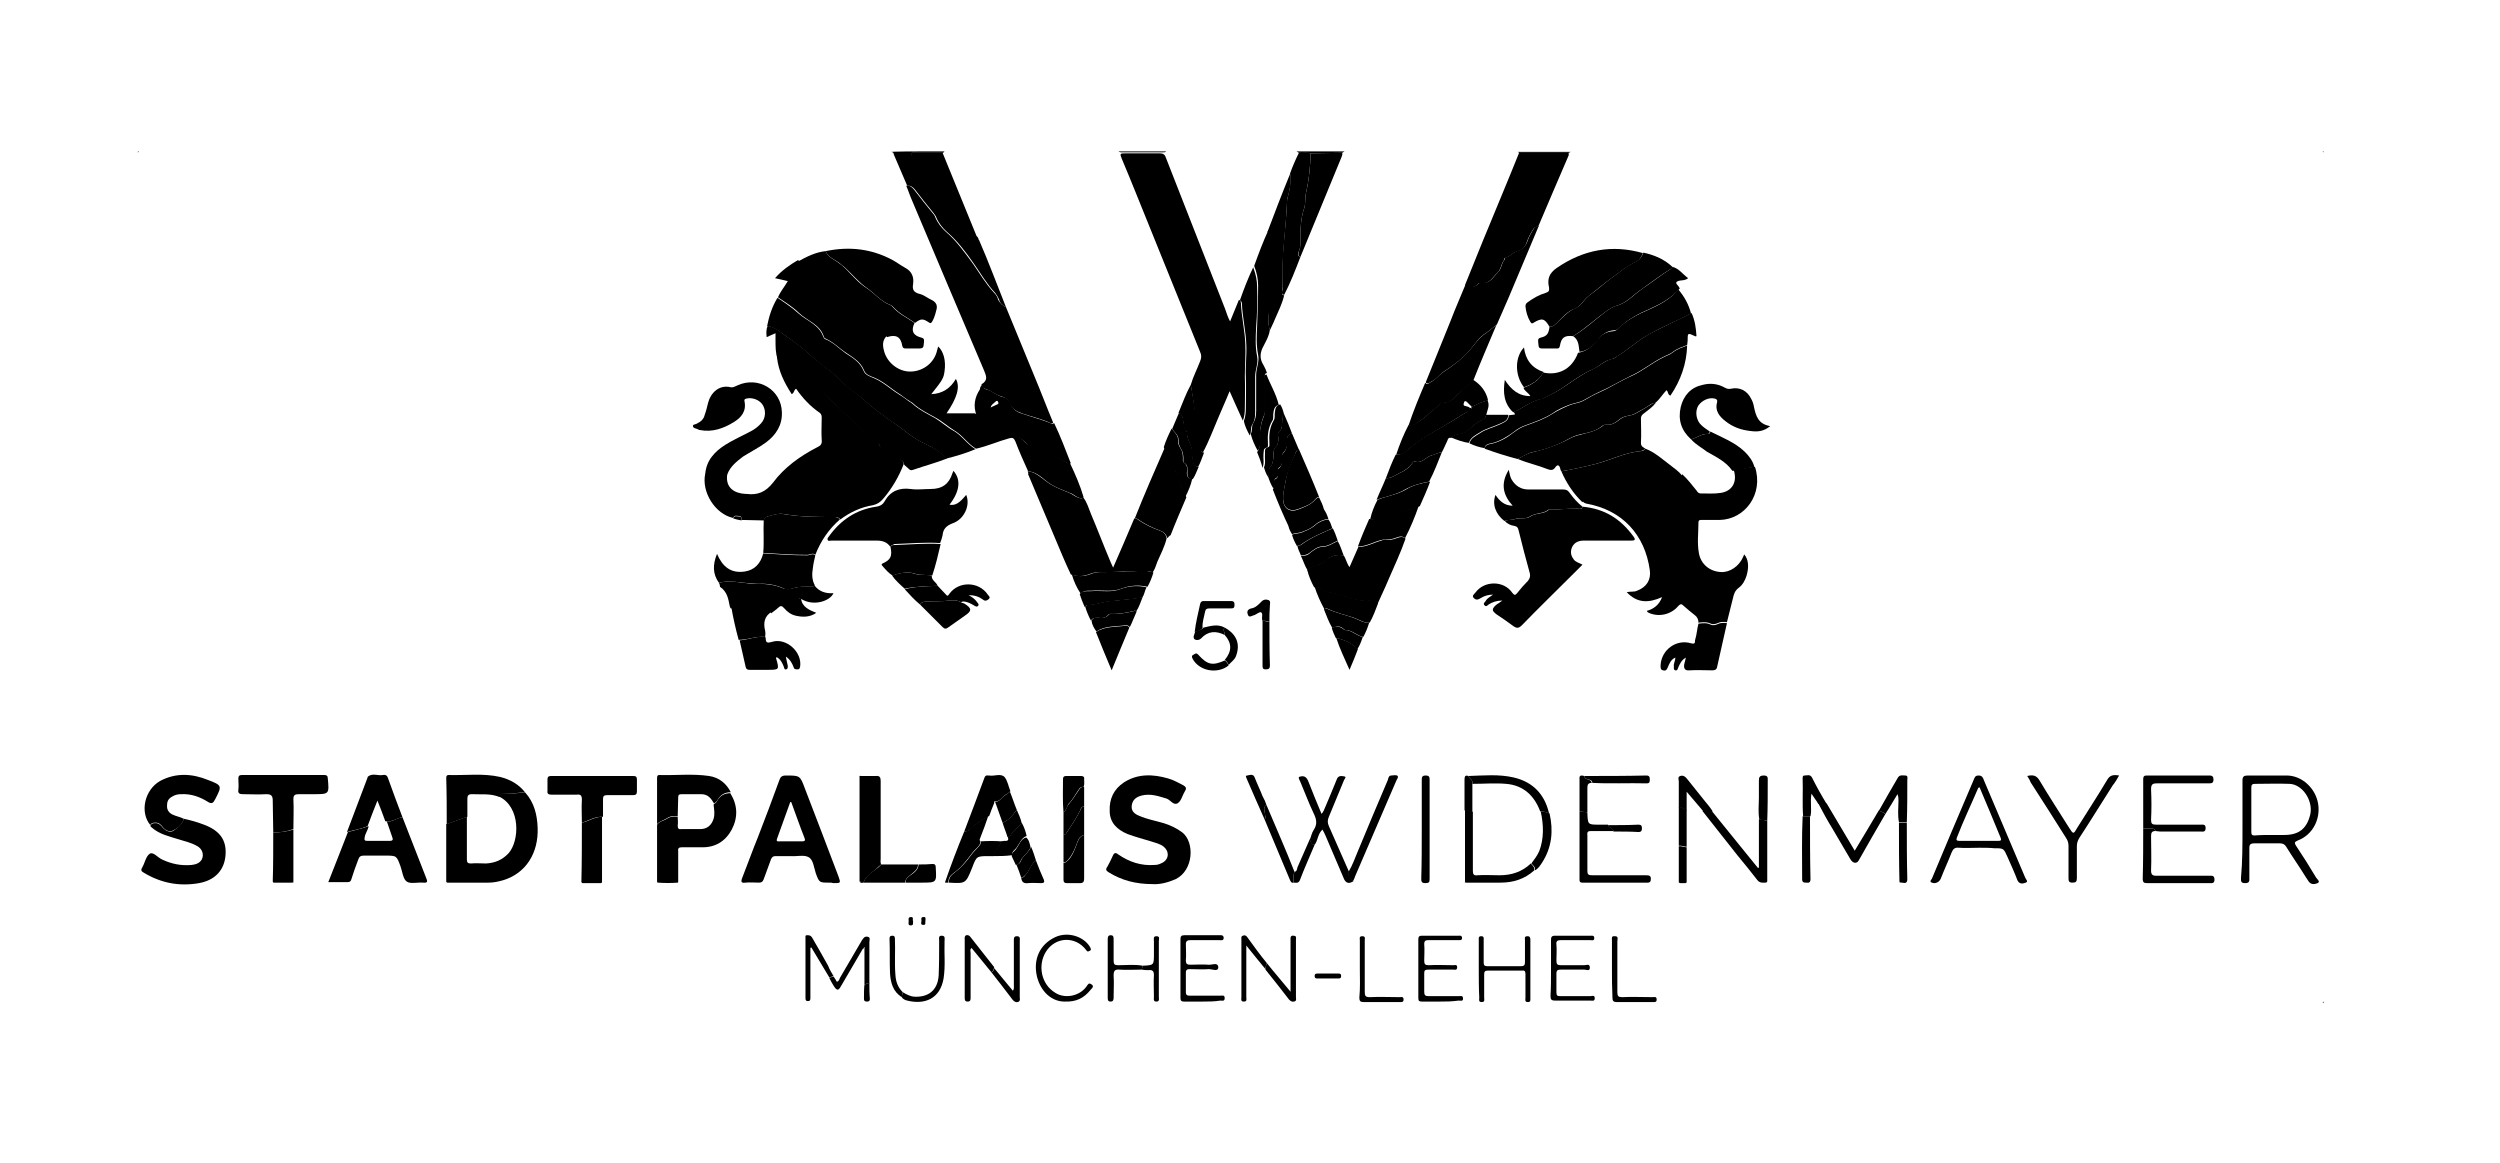 <?xml version="1.0" encoding="utf-8"?>
<!-- Generator: Adobe Illustrator 27.8.1, SVG Export Plug-In . SVG Version: 6.00 Build 0)  -->
<svg version="1.1" id="Ebene_1" xmlns="http://www.w3.org/2000/svg" xmlns:xlink="http://www.w3.org/1999/xlink" x="0px" y="0px"
	 viewBox="0 0 508.7 236.6" style="enable-background:new 0 0 508.7 236.6;" xml:space="preserve">
<g id="ZhTl6c.tif">
	<g>
		<path d="M192.2,30.8c-0.1,0.1-0.2,0.2-0.3,0.3c-2.1,0-4.3,0-6.4,0c-1.2,0-2.5,0-3.7,0c-0.2-0.1-0.3-0.2-0.5-0.2
			C185,30.8,188.6,30.8,192.2,30.8z"/>
		<path d="M309.1,31.1c-0.1-0.1-0.2-0.2-0.3-0.2c3.6,0,7.2,0,10.8,0c-0.2,0.1-0.3,0.2-0.5,0.2C315.9,31.1,312.5,31.1,309.1,31.1z"/>
		<path d="M273.6,30.8c-0.2,0.1-0.3,0.2-0.5,0.3c-2.1,0-4.3,0.1-6.4,0.1c-0.8-0.2-1.6,0-2.4-0.1c-0.2-0.1-0.3-0.2-0.5-0.3
			C267.1,30.8,270.3,30.8,273.6,30.8z"/>
		<path d="M237.3,30.8c-0.2,0.2-0.4,0.2-0.7,0.2c-2.8,0-5.5,0-8.3,0c-0.2,0-0.5,0-0.7-0.2C230.9,30.8,234.1,30.8,237.3,30.8z"/>
		<path d="M28.3,30.8C28.2,30.9,28.1,31,28,31C28,30.9,28.1,30.8,28.3,30.8z"/>
		<path d="M472.8,31c-0.1-0.1-0.1-0.1-0.2-0.2C472.8,30.8,472.9,30.9,472.8,31z"/>
		<path d="M472.6,204c0.1-0.1,0.1-0.1,0.2-0.2C472.9,204,472.8,204.1,472.6,204z"/>
		<path d="M242.3,78.3c0.5-1.7,1.3-3.2,1.9-4.8c0.3-0.7,0.3-1.2,0-1.9c-4.4-10.8-8.7-21.6-13.1-32.4c-0.9-2.3-1.9-4.6-2.8-6.8
			c-0.5-1.2-0.4-1.2,0.8-1.2c2.3,0,4.6,0,6.9,0c0.6,0,1,0.2,1.2,0.8c4,10.3,8.1,20.6,12.1,30.9c0.3,0.8,0.5,1.6,1,2.5
			c0.6-1.5,1.2-2.9,1.8-4.4c0.2,0.1,0.4,0.3,0.4,0.6c0.1,2.8,0.8,5.6,0.9,8.4c0.1,2.2-0.1,4.4-0.1,6.6c0.1,2.2,0,4.4,0,6.5
			c0,0.9-0.1,1.7-0.4,2.5c-0.9-1.9-1.7-3.8-2.7-6c-0.8,2-1.6,3.7-2.3,5.4c-1,2.3-1.9,4.8-3.1,7c-0.7-0.1-0.7-0.6-0.7-1.1
			c0-1.3,0.2-2.6-0.4-3.9c-0.4-0.9-0.5-1.8-0.6-2.7C243,82.4,242.6,80.4,242.3,78.3z"/>
		<path d="M357.1,95c1.8,5.5-2,10.7-7.2,10.8c-1.2,0-2.4,0-3.5,0c-0.3,0-0.8-0.1-0.8,0.5c0,2.1-0.3,4.2,0.1,6.3
			c0.4,2.2,2.2,3.7,4.5,3.8c1.8,0.1,3.7-1.2,4.5-3.1c0.1-0.2,0.1-0.3,0.2-0.5c0.9,1,1,2.6,0.5,4.3c-0.3,1-0.8,1.9-1.6,2.5
			c-0.8,0.6-1,1.3-1.2,2.2c-0.4,1.6-0.8,3.2-1.2,4.8c-0.7-0.1-1.3-0.1-1.9,0.2c-0.5,0.2-1,0.3-1.4,0.1c-0.8-0.4-1.7-0.3-2.5-0.2
			c0-0.6-0.2-1.1-0.7-1.5c-0.8-0.6-1.6-1.3-2.4-2c-0.4-0.4-0.6-0.3-1,0.1c-1.5,1.8-4,2.3-6,1.4c-0.1-0.1-0.3-0.1-0.4-0.4
			c1.4-0.4,2.5-1.2,3.1-2.8c-2.7,1.2-5,1.3-7.2-1c0.8-0.2,1.5,0,2.1-0.3c1.9-0.7,2.9-2.2,2.6-4.2c-1-7.2-5.6-12.2-12.8-13.5
			c-0.4-0.1-0.7-0.2-0.9-0.6c0.3-0.6,0.7-0.6,1.3-0.7c1.4-0.2,2.8-0.4,4-0.8c1.4-0.5,2.8-0.9,4.2-1.4c0.4-0.1,0.8-0.3,1.1,0
			c1,0.8,1.9,0.4,2.8-0.2c0.4-0.2,0.9-0.3,1.4-0.5c0.7-0.3,1.6-0.2,2.1-0.7c0.6-0.6,1.4-0.7,2.2-0.7c0.4,0,0.9,0.3,1.2-0.4
			c1.1,1,2,2.2,2.9,3.3c0.2,0.3,0.4,0.6,0.8,0.6c1.4,0,2.8,0.1,4.1-0.1c2.2-0.3,3.6-2.1,2.6-4.9C354.1,95.7,355.6,95,357.1,95z"/>
		<path d="M183.9,94.4c-1,2.6-2.4,5-4.2,7.1c-0.6,0.7-1.2,1.1-2.1,1.3c-2.4,0.4-4.6,1.4-6.6,2.9c-0.3-0.4-0.7-0.5-1.1-0.5
			c-3.5,0-7,0-10.4-0.6c-1.1-0.2-2.2,0.2-3.3,0.5c-0.4,0.1-0.7,0.4-0.7,0.8c-1.5,0-3-0.1-4.6-0.1c0-0.3,0-0.8-0.5-0.8
			c-0.4,0-1-0.3-1.2,0.4c-3.7-0.8-6.5-5.3-5.7-9c1.5,0,3,0,4.5,0c-0.5,2.9,1.5,4,3.7,4.1c0.1,0,0.1,0,0.2,0c2.3,0.3,3.9-0.4,5.4-2.3
			c2.3-3.1,5.5-5.4,9-7.2c0.7-0.3,1-0.7,0.9-1.5c-0.1-1.5,0-2.9,0-4.4c0-0.4,0-0.8-0.4-1.1c-1.9-1.3-3.5-3-4.8-4.9
			c-0.5,0.2-0.3,0.8-0.9,1.1c-1.5-2.3-2.7-4.7-3-7.5c0.3,0,0.6,0.1,0.8,0.3c1.9,1.3,3.8,2.6,5.6,4.1c1.1,0.9,2.3,1.7,3.2,2.8
			c1.9,2,4,3.9,6,5.8c1.4,1.4,2.7,2.9,4.5,4c0.2,0.1,0.5,0.3,0.6,0.5c0.7,1.8,2.6,1.9,3.9,2.8C183.3,93.5,183.8,93.7,183.9,94.4z"/>
		<path d="M217.7,94.2c1.1,2.3,2.1,4.6,2.8,7c-0.3,0.3-0.6,0.2-0.9,0.1c-0.7-0.2-1.2-0.8-1.9-1c-1.7-0.7-3.5-1.3-4.9-2.5
			c-1-0.8-2.1-1.8-3.6-1.9c-0.9-2-1.8-4-2.6-6.1c-0.3-0.7-0.6-0.8-1.3-0.6c-2.2,0.6-4.4,1.6-6.7,2.1c-1.7-1-2.7-2.7-4.4-3.7
			c-1.3-0.8-2.5-1.9-3.8-2.6c-1.6-0.9-3.3-1.7-4.7-3c-0.2-0.2-0.4-0.2-0.6-0.4c-0.7-0.4-1.3-0.9-2-1.4c-1.8-1.1-3.3-2.6-5.3-3.4
			c-0.8-0.3-1.7-0.6-2-1.5c-0.7-1.7-2.3-2.6-3.6-3.5c-1.4-0.9-2.6-2.2-4.2-2.9c-0.2-0.1-0.4-0.3-0.4-0.5c-0.8-2.4-3.3-3.1-5-4.7
			c-1.2-1.2-2.8-2.2-4.3-3.2c0.5-1.2,1.3-2.1,2-3.3c-0.9-0.2-1.7-0.4-2.6-0.6c1.4-1.6,3-2.7,4.7-3.7c0.8,1.1,1.9,1.9,3,2.7
			c1.6,1.1,3,2.5,4.4,3.8c1.9,1.9,4.4,3,6.4,4.8c0.8,0.7,1.3,1.8,2.4,2.3c0.8,0.4,1.4,1.1,1.9,1.8c-1.1,1-0.9,2.2-0.5,3.5
			c0.8,2.3,3.1,3.9,5.4,3.8c2.6-0.1,4.8-1.9,5.3-4.4c0.1-0.2,0.1-0.5,0.2-0.7c1.1,1,1.6,2.9,1.3,5c-0.2,1.5-0.4,1.8-2.7,4.7
			c2.3-0.1,3.9-1.2,5-3.1c0.9,1.6,0.3,3.8-1.9,7c2,0,3.9,0,5.7,0c1.9,0.6,3.4,1.8,5.1,2.7c1.6,0.9,3.5,1.4,4.8,2.8
			c0.4,0.4,0.8,0.9,1.4,1.1c2.1,0.5,4,1.4,5.9,2.5C216.3,93.8,217,94.2,217.7,94.2z"/>
		<path d="M204.7,62.5c1.9,4.7,3.9,9.4,5.8,14.1c1.3,3.1,2.5,6.3,3.8,9.4c-0.1,0.1-0.3,0.2-0.5,0.1c-1.9-0.9-3.9-1.3-5.9-2
			c-1.1-0.4-2.1-1-2.6-2.2c-0.2-0.6-0.7-1-1.4-1.2c-1.3-0.3-2.2-1.2-3.5-1.6c-0.4-0.1-0.6-0.4-0.7-0.9c1.4-0.8,1-1.7,0.5-2.9
			c-4.9-11.5-9.8-23.1-14.7-34.7c-0.4-0.9-0.7-1.9-1.1-2.8c0.7-0.1,1.1,0.2,1.6,0.8c1.2,1.6,2.5,3.2,3.8,4.8
			c0.2,0.2,0.4,0.5,0.5,0.8c0.5,1.2,1.3,2.2,2.2,3c2.2,1.9,3.8,4.2,5.5,6.5c1.4,2,2.6,4.1,4.3,5.9c0.4,0.4,0.7,0.9,0.8,1.4
			C203.5,61.7,204,62.2,204.7,62.5z"/>
		<path d="M322,103.1c4.5,0.4,7.8,2.5,10.4,6.1c0.6,0.8,0,0.8-0.6,0.8c-3.2,0-6.3,0-9.5,0c-1,0-1.9,0.3-2.4,1.3
			c-0.4,0.9-0.3,1.7,0.3,2.5c0.4,0.6,1.1,0.7,1.8,1.1c-0.7,0.7-1.4,1.4-2.1,2.1c-3.4,3.4-6.9,6.8-10.2,10.2
			c-0.7,0.7-1.1,0.7-1.9,0.1c-1.1-0.8-2.2-1.6-3.3-2.3c-0.9-0.7-1-1-0.2-1.8c0.2-0.2,0.4-0.3,0.7-0.5c0.2-0.1,0.4-0.3,0.7-0.5
			c-1.1,0-2,0.3-2.8,0.8c-0.2,0.2-0.5,0.5-0.8,0.2c-0.4-0.4,0-0.6,0.2-0.9c0.3-0.6,1-0.9,1.5-1.3c-0.9,0-1.7,0.2-2.5,0.7
			c-0.5,0.3-0.9,0.5-1.4,0c-0.5-0.5,0.1-0.8,0.3-1.1c1.8-2.5,5.8-2.5,7.5,0c0.4,0.5,0.6,0.6,1,0.1c0.7-0.9,1.4-1.7,2.2-2.5
			c0.4-0.5,0.5-0.9,0.4-1.5c-0.8-2.9-1.6-5.9-2.3-8.8c-0.1-0.5-0.3-0.8-0.9-0.9c-0.7-0.1-1.4-0.4-1.9-1c0.7-0.3,1.5-0.2,2.2-0.4
			c1-0.3,2.1,0.1,3-0.5c1.1-0.8,2.7-0.4,3.8-1.4c0,0,0.1,0,0.1,0c2,0.1,3.9-0.4,5.9-0.2C321.4,103.6,321.9,103.7,322,103.1z"/>
		<path d="M308.8,93.4c-2.3-0.6-4.5-1.3-6.7-2.1c0.1-0.8,0.8-0.9,1.4-1c1.7-0.4,3.1-1.2,4.5-2.3c0.8-0.6,1.6-1.1,2.5-1.4
			c1.9-0.7,3.7-1.3,5.4-2.4c1.1-0.7,2.4-1.3,3.6-1.8c0.8-0.3,1.8-0.4,2.6-0.8c1-0.6,2.1-1.2,3.2-1.7c2.3-1,4.4-2.4,6.7-3.4
			c2.2-1,4.1-2.6,6.3-3.7c0.7-0.4,1.5-0.6,2.1-1.1c0.9-0.7,1.9-1,2.9-1.4c-0.1,3.7-1.3,7.1-3.4,10.2c-0.6-0.2-0.4-0.8-0.8-1.1
			c-0.8,0.8-1.4,1.9-2.3,2.6c-0.3,0-0.5,0.1-0.8,0.2c-1,0.7-2.1,1.3-3.2,1.9c-1,0.6-2.2,0.4-3.1,1.1c-0.9,0.7-1.7,1.4-3,1.2
			c-0.2,0-0.4,0.1-0.6,0.2c-1,0.9-2.3,1.3-3.7,1.6c-1.1,0.2-2.2,0.5-3.2,1.1c-2.3,1.3-4.8,2.2-7.4,2.7
			C310.9,92.2,309.9,92.9,308.8,93.4z"/>
		<path d="M158.2,60.6c1.5,1,3,2,4.3,3.2c1.7,1.5,4.2,2.3,5,4.7c0.1,0.2,0.2,0.4,0.4,0.5c1.6,0.6,2.8,1.9,4.2,2.9
			c1.4,0.9,2.9,1.8,3.6,3.5c0.3,0.9,1.3,1.2,2,1.5c2,0.8,3.5,2.3,5.3,3.4c0.7,0.4,1.3,0.9,2,1.4c0.2,0.1,0.4,0.2,0.6,0.4
			c1.4,1.3,3.1,2.1,4.7,3c1.3,0.8,2.5,1.9,3.8,2.6c1.7,1,2.7,2.7,4.4,3.7c-1.9,0.8-3.9,1.4-5.9,1.9c-1.2-1.3-2.7-2.2-4.2-2.9
			c-2.6-1.1-4.5-3-6.8-4.5c-2-1.4-4-2.8-5.8-4.5c-1.4-1.3-3.1-2.1-4.3-3.5c-1.9-2.1-4.4-3.5-6.5-5.5c-1.4-1.3-2.8-2.4-4.4-3.5
			c-1.4-1-2.7-2.2-4.5-2.6C156.5,64.3,157.1,62.4,158.2,60.6z"/>
		<path d="M209.1,95.9c1.5,0.1,2.5,1.1,3.6,1.9c1.5,1.2,3.2,1.8,4.9,2.5c0.7,0.3,1.2,0.8,1.9,1c0.4,0.1,0.7,0.2,0.9-0.1
			c0.8,1,1.1,2.2,1.6,3.4c1.4,3.3,2.6,6.5,4,9.8c0.1,0.3,0.3,0.6,0.5,1.1c1.5-3.4,2.9-6.7,4.3-10c0.4-0.1,0.7,0.2,1,0.4
			c1.3,0.9,2.6,1.5,4,2c0.9,0.3,1.4,0.7,1.6,1.6c-0.4,1.7-1.2,3.2-1.9,4.8c-0.3,0.8-0.5,1.6-1,2.2c-0.2-0.1-0.3-0.2-0.5-0.2
			c-1.9,0.4-3.7-0.2-5.6,0c-1.3,0.1-2.6,0.1-3.9,0.1c-0.8,0-1.7,0-2.5,0.3c-1.4,0.6-2.7,0.7-4.1,0.2c-1.3-2.7-2.4-5.5-3.6-8.3
			c-1.7-4-3.4-8.1-5.1-12.1C209.3,96.3,209.2,96.1,209.1,95.9z"/>
		<path d="M309.1,31.1c3.4,0,6.7,0,10.1,0c0,0.2,0,0.4,0,0.5c-2.1,4.8-4.1,9.6-6.2,14.5c-0.4,0-0.8,0.2-1,0.5
			c-0.5,0.8-1,1.7-1.3,2.6c-0.3,1-1,1.7-1.9,1.9c-0.9,0.3-1.6,1.2-2.6,1.4c-0.1,0-0.1,0.3-0.2,0.5c-0.6,0.8-0.6,1.9-1.3,2.5
			c-1,0.9-1.7,2.5-3.5,2.1c-0.3-0.1-0.5,0.3-0.8,0.5c-0.8,0.5-1.6,0.7-2.3-0.1c1.2-3,2.4-5.9,3.6-8.9
			C304.2,43,306.7,37.1,309.1,31.1z"/>
		<path d="M343.3,70.2c-1,0.4-2,0.7-2.9,1.4c-0.6,0.5-1.4,0.7-2.1,1.1c-2.2,1.1-4.1,2.7-6.3,3.7c-2.3,1.1-4.4,2.4-6.7,3.4
			c-1.1,0.5-2.1,1.1-3.2,1.7c-0.8,0.4-1.7,0.5-2.6,0.8c-1.3,0.5-2.5,1-3.6,1.8c-1.7,1.1-3.5,1.7-5.4,2.4c-0.9,0.3-1.8,0.8-2.5,1.4
			c-1.4,1-2.8,1.9-4.5,2.3c-0.6,0.1-1.3,0.2-1.4,1c-1.1-0.2-2.1-0.5-3.1-1c0.3-1.1,1.3-1.5,2.2-2.1c1.2-0.8,2.6-1.1,3.9-1.7
			c0.8-0.4,1.9-0.7,1.9-1.9c0.3,0,0.5-0.1,0.8-0.1c0.9,0,0.2-0.4,0.2-0.6c2-0.8,3.6-2.3,5.8-2.7c0.2,0,0.4-0.2,0.7-0.3
			c3.5-1.5,6.3-4.2,9.8-5.8c1.3-0.6,2.3-1.7,3.8-2c0.3,0,0.6-0.3,0.9-0.5c2.4-1.4,4.4-3.4,6.9-4.7c2.7-1.4,5.5-2.7,8.3-4.1
			c0.7,1.5,0.9,3.1,1,4.7c-0.1,0-0.2,0.1-0.3,0c-1.5-0.7-1.5-0.7-1.5,0.9C343.4,69.7,343.3,70,343.3,70.2z"/>
		<path d="M181.2,111.3c-0.7-1-1.6-1.3-2.8-1.3c-3.1,0-6.1,0-9.2,0c-0.3,0-0.7,0.2-0.8-0.2c-0.1-0.3,0.2-0.5,0.3-0.7
			c2.4-3.3,5.5-5.4,9.6-6c0.8-0.1,1.4-0.5,1.7-1.1c1.2-2.1,3-2.8,5.3-2.5c1.3,0.2,2.7,0,4.1,0c2.3,0,3.7-1,4.4-3.2
			c0.1-0.2,0.1-0.3,0.2-0.5c1.6,1.8,1.3,4.2-0.8,6.9c1.2,0.2,2-0.3,3.4-2c0.9,2.1-0.4,5-2.8,5.8c-1.3,0.5-1.9,1.2-2,2.4
			c-0.1,0.5-0.3,1.1-0.5,1.6c-3.1-0.2-6.2,0.1-9.3,0.2C181.7,110.9,181.3,110.9,181.2,111.3z"/>
		<path d="M234.6,179.9c-3.6,0-6.4-0.8-9-2.4c-0.5-0.3-0.7-0.6-0.3-1.1c0.4-0.7,0.8-1.5,1.1-2.2c0.3-0.7,0.6-0.8,1.2-0.3
			c2.2,1.5,4.6,2.3,7.3,2.1c0.5,0,0.9-0.1,1.3-0.3c1.6-0.6,1.9-2.3,0.6-3.4c-0.7-0.6-1.7-0.8-2.6-1.1c-1.6-0.5-3.2-0.9-4.8-1.5
			c-2.1-0.9-3.6-2.3-3.6-4.7c-0.1-2.4,0.8-4.4,2.9-5.8c2.8-1.8,5.9-1.7,9-0.8c1.1,0.3,2.1,0.9,3.1,1.4c0.5,0.3,0.7,0.6,0.3,1.2
			c-0.5,0.8-0.7,1.9-1.4,2.4c-0.9,0.6-1.5-0.6-2.3-0.9c-1.7-0.5-3.3-1.1-5.2-0.6c-1,0.3-1.7,0.8-1.9,1.9c-0.2,1.2,0.5,1.8,1.5,2.2
			c1.6,0.7,3.3,1,5,1.5c1.3,0.4,2.6,1,3.8,1.9c2.5,2,2.3,7.7-1.4,9.5C237.6,179.6,235.9,180,234.6,179.9z"/>
		<path d="M156.2,66.3c1.8,0.3,3,1.6,4.5,2.6c1.5,1,3,2.2,4.4,3.5c2.1,1.9,4.6,3.4,6.5,5.5c1.3,1.4,3,2.2,4.3,3.5
			c1.8,1.7,3.8,3.1,5.8,4.5c2.2,1.5,4.2,3.4,6.8,4.5c1.5,0.7,3.1,1.6,4.2,2.9c-2.3,0.9-4.6,1.5-6.9,2.3c-0.5,0.2-0.7,0-1-0.3
			c-0.3-0.3-0.6-0.5-0.8-0.7c-0.1-0.7-0.6-1-1.2-1.3c-1.4-0.8-3.2-1-3.9-2.8c-0.1-0.2-0.4-0.4-0.6-0.5c-1.8-1-3.1-2.6-4.5-4
			c-2-2-4-3.8-6-5.8c-1-1-2.2-1.8-3.2-2.8c-1.8-1.5-3.7-2.7-5.6-4.1c-0.3-0.2-0.5-0.3-0.8-0.3c-0.4-1.2-0.4-2.5-0.4-3.8
			c0-0.4,0-0.9,0-1.4c-0.6,0.3-1.2,0.5-1.8,0.8C155.9,67.7,155.9,67,156.2,66.3z"/>
		<path d="M168.8,179.6c-2.1,0-2.1,0-2.8-1.9c-0.4-1.2-0.5-2.8-1.5-3.3c-0.9-0.5-2.4-0.1-3.6-0.2c-1,0-2.1,0-3.1,0
			c-0.5,0-0.7,0.2-0.9,0.6c-0.5,1.4-1,2.7-1.5,4.1c-0.2,0.5-0.4,0.7-1,0.7c-0.9,0-1.8-0.1-2.7,0c-0.8,0.1-1-0.1-0.7-0.9
			c1.1-2.8,2.1-5.6,3.2-8.3c1.5-3.9,3-7.8,4.4-11.7c0.2-0.6,0.5-0.9,1.3-0.9c2.9,0,2.9,0,3.9,2.7c2.3,5.9,4.5,11.8,6.8,17.8
			c0.5,1.4,0.5,1.4-1,1.4C169.3,179.6,169,179.6,168.8,179.6z M161,163.2c-0.1,0-0.2,0-0.2,0c-0.9,2.5-1.8,5-2.7,7.5
			c-0.2,0.6,0.2,0.5,0.6,0.5c1.5,0,3,0,4.5,0c0.6,0,0.7-0.2,0.5-0.7C162.7,168,161.9,165.6,161,163.2z"/>
		<path d="M298.2,57.9c0.7,0.7,1.5,0.6,2.3,0.1c0.3-0.2,0.5-0.5,0.8-0.5c1.8,0.4,2.5-1.1,3.5-2.1c0.7-0.6,0.7-1.8,1.3-2.5
			c0.1-0.1,0.1-0.5,0.2-0.5c1-0.2,1.6-1.1,2.6-1.4c0.9-0.3,1.6-1,1.9-1.9c0.3-0.9,0.8-1.8,1.3-2.6c0.2-0.3,0.5-0.5,1-0.5
			c-2,4.8-4.1,9.7-6.1,14.5c-0.8,1.8-1.6,3.7-2.4,5.5c-0.8,0.6-1.5,1.3-2.3,1.8c-1.3,0.8-2.1,2.1-3.1,3.3c-1.5,1.8-3.4,3.2-5.4,4.5
			c-0.9,0.6-1.5,1.6-2.5,2c-0.4,0.2-0.7,0.7-1.2,0.2c1.7-4.2,3.4-8.4,5.1-12.6C296.1,62.8,297.2,60.4,298.2,57.9z"/>
		<path d="M344.1,63.8c-2.7,1.4-5.6,2.6-8.3,4.1c-2.5,1.3-4.5,3.3-6.9,4.7c-0.3,0.2-0.6,0.4-0.9,0.5c-1.5,0.2-2.5,1.4-3.8,2
			c-3.5,1.5-6.3,4.3-9.8,5.8c-0.2,0.1-0.4,0.3-0.7,0.3c-2.2,0.4-3.8,1.9-5.8,2.7c-1.9-1.8-2.1-4-1.7-6.6c1.3,2,2.8,3.3,5.2,3.3
			c-0.4-0.7-1.2-1-1.4-1.7c1.7-0.6,3.1-1.5,4-3.1c2.7,0.6,5.7-0.3,7.1-4c1.6-0.3,2.8-1.2,3.7-2.4c0.9-1.2,1.9-1.9,3.4-2
			c0.4,0,0.7-0.2,1-0.5c1.8-1.8,4-2.9,6.3-3.9c2.2-1,4.4-2.1,6-4.1C342.7,60.3,343.6,61.9,344.1,63.8z"/>
		<path d="M315.3,66.5c-1-1.7-1.5-1.9-3.3-0.8c-0.3,0.2-0.4,0.1-0.6-0.2c-0.6-1-0.9-2.1-1-3.2c0-0.5,0.3-0.7,0.6-0.9
			c1.1-0.8,2.2-1.4,3.5-1.8c0.6-0.2,0.8-0.4,0.7-1.1c-0.4-1.7,0-2.9,1.6-4c5.4-3.7,11.2-4.8,17.5-3c-0.3,0.8-0.8,1.6-1.6,1.9
			c-1.6,0.7-3,1.9-4.4,2.9c-1.7,1.2-3.3,2.6-5,3.9c-1.1,0.8-1.6,2.1-2.8,2.6c-1.5,0.5-2.4,1.6-3.5,2.7
			C316.6,65.9,316.1,66.5,315.3,66.5z"/>
		<path d="M106.9,161.3c1.8,2,2.4,4.5,2.5,7.1c0.2,5.2-2.4,9.3-7,10.7c-1,0.3-2,0.5-3,0.5c-2.8,0-5.6,0-8.4,0
			c-0.1-0.1-0.1-0.1-0.2-0.2c0-3.9,0-7.8,0-11.7c1.4-0.5,2.8-1,4.2-1.5c0,2.9,0,5.8,0,8.7c0,0.6,0.2,0.8,0.8,0.8c1-0.1,2.1,0,3.1,0
			c1.8-0.1,3.3-0.7,4.6-2.1c2.2-2.5,2.5-9.3-1.9-11.5c0.1-0.5,0.3-0.7,0.8-0.7C104,161.6,105.4,161.3,106.9,161.3z"/>
		<path d="M148,96.5c-1.5,0-3,0-4.5,0c0.2-2.8,1.9-4.6,4.1-6c1.6-1,3.4-1.8,5.1-2.7c0.8-0.4,1.6-1,2.2-1.7c0.9-1,1-2.6,0.3-3.7
			c-0.6-1-2.1-1.6-3.3-1.3c-0.4,0.1-0.5,0.2-0.4,0.6c0.4,2-0.7,3.3-2.2,4.2c-2.1,1.3-4.4,2.1-6.9,1.6c-0.2,0-0.3-0.1-0.5-0.2
			c-0.3-0.1-0.9-0.2-0.9-0.6c0-0.4,0.5-0.3,0.8-0.5c0.8-0.4,1.4-0.9,1.6-1.8c0.3-0.8,0.5-1.7,0.7-2.5c0.5-1.9,2.2-3.7,4.6-3.1
			c0.5,0.1,0.9-0.2,1.4-0.4c4.2-1.9,8.9,0.9,9,5.5c0.1,2.6-1.2,4.6-3.2,6.1c-1.5,1.1-3.1,1.9-4.7,2.9
			C149.9,93.9,148.6,94.9,148,96.5z"/>
		<path d="M273.4,113c0.5,0.7,0.6,1.6,1.2,2.4c0.6-1.4,1.2-2.7,1.8-4.1c1.7,0,3.1-0.9,4.7-1.3c0.3-0.1,0.6-0.4,1-0.2
			c0.5,0.2,1,0,1.5-0.1c0.8-0.2,1.6-0.8,2.4-0.1c-1,2.9-2.3,5.6-3.5,8.4c-0.7,1.7-1.5,3.3-2.2,4.9c-0.6-0.8-1.6-0.6-2.3-0.6
			c-2.8,0-5.2-1.4-7.9-1.8c-1-0.1-1.6-1.2-2.7-1c-0.6-1.1-1.1-2.3-1.4-3.5c0.3-0.4,0.7-0.6,1.1-0.7c0.9-0.3,1.9-0.5,2.5-1.2
			C270.8,113,272,112.8,273.4,113z"/>
		<path d="M168,51.1c4.8-1,9.3-0.5,13.6,1.8c0.9,0.5,1.7,1.1,2.6,1.6c1.3,0.7,1.8,1.8,1.6,3.3c-0.2,1.1,0.1,1.7,1.3,2
			c0.9,0.2,1.7,0.9,2.6,1.3c0.9,0.5,1.1,1.2,0.8,2.1c-0.2,0.8-0.4,1.5-0.8,2.2c-0.2,0.3-0.3,0.5-0.7,0.2c-1.2-0.8-1.6-0.8-2.8,0.1
			c-1.6-1.1-3.3-1.9-4.6-3.4c-0.1-0.1-0.2-0.1-0.3-0.2c-2-0.7-3.3-2.4-4.9-3.5c-1.6-1.1-2.9-2.7-4.3-4c-0.4-0.4-0.8-0.6-1.2-1
			C169.9,52.8,168.5,52.4,168,51.1z"/>
		<path d="M308.8,93.4c1-0.5,2-1.2,3.1-1.4c2.6-0.6,5.1-1.5,7.4-2.7c1-0.6,2.1-0.8,3.2-1.1c1.3-0.3,2.6-0.7,3.7-1.6
			c0.1-0.1,0.4-0.3,0.6-0.2c1.2,0.2,2.1-0.5,3-1.2c0.9-0.7,2.1-0.5,3.1-1.1c1.1-0.6,2.1-1.2,3.2-1.9c0.3-0.2,0.5-0.2,0.8-0.2
			c-0.7,0.9-1.6,1.5-2.5,2.2c-0.4,0.3-0.5,0.6-0.5,1c0,1.6,0.1,3.2,0,4.9c0,0.8,0.5,0.9,0.9,1.2c-0.3,0.3-0.6,0.4-1,0.5
			c-3.2,0.3-6.1,1.8-9.1,2.6c-2.3,0.6-4.6,1.1-7,1.5c-0.1-0.2-0.2-0.3-0.2-0.5c-0.2-0.8-0.6-1-1.1-0.2c-0.4,0.5-0.8,0.5-1.4,0.3
			C313,94.7,310.8,94.2,308.8,93.4z"/>
		<path d="M317.7,95.9c2.3-0.4,4.6-0.9,7-1.5c3.1-0.8,5.9-2.3,9.1-2.6c0.4,0,0.7-0.1,1-0.5c1.9,0.7,3.4,2.1,5,3.3
			c0.9,0.7,1.8,1.3,2.5,2.2c-0.2,0.6-0.8,0.4-1.2,0.4c-0.8,0-1.6,0.1-2.2,0.7c-0.6,0.5-1.4,0.4-2.1,0.7c-0.4,0.2-1,0.2-1.4,0.5
			c-0.9,0.5-1.8,0.9-2.8,0.2c-0.3-0.3-0.7-0.1-1.1,0c-1.4,0.6-2.8,0.9-4.2,1.4c-1.3,0.5-2.7,0.6-4,0.8c-0.6,0.1-1,0.1-1.3,0.7
			C320.1,100.4,318.7,98.2,317.7,95.9z"/>
		<path d="M168,51.1c0.5,1.3,1.8,1.7,2.8,2.5c0.4,0.3,0.8,0.6,1.2,1c1.4,1.4,2.7,3,4.3,4c1.7,1.1,3,2.8,4.9,3.5
			c0.1,0,0.2,0.1,0.3,0.2c1.2,1.5,3,2.3,4.6,3.4c-0.8,1.6-0.3,2.6,1.4,3c0.7,0.2,0.5,0.6,0.5,1c-0.1,0.5,0.1,1.2-0.8,1.2
			c-1,0-2,0-3,0c-0.3,0-0.5-0.1-0.6-0.5c-0.3-1.9-1.3-2.4-3.1-1.8c-0.5-0.7-1.1-1.4-1.9-1.8c-1-0.5-1.6-1.5-2.4-2.3
			c-2-1.8-4.5-2.9-6.4-4.8c-1.4-1.4-2.8-2.7-4.4-3.8c-1.1-0.8-2.2-1.6-3-2.7C164.2,52.2,166,51.3,168,51.1z"/>
		<path d="M315.3,66.5c0.8,0,1.3-0.6,1.8-1.1c1.1-1,2-2.1,3.5-2.7c1.2-0.5,1.7-1.8,2.8-2.6c1.7-1.2,3.3-2.7,5-3.9
			c1.4-1,2.7-2.2,4.4-2.9c0.8-0.4,1.3-1.1,1.6-1.9c2.2,0.5,4.2,1.3,5.9,2.9c-0.1,0.1-0.1,0.4-0.3,0.4c-2,1.2-3.9,2.7-5.9,4.1
			c-1.7,1.1-3,2.8-5.1,3.4c-0.8,0.2-1.7,0.8-2.4,1.3c-2.2,1.6-4.2,3.5-6.5,4.9c-1.8-0.2-2.4,0.3-2.7,2c-0.1,0.4-0.2,0.5-0.5,0.5
			c-1.1,0-2.1,0-3.2,0c-0.8,0-0.6-0.7-0.7-1.2c0-0.4-0.2-0.8,0.5-1C314.8,68.4,315.1,67.9,315.3,66.5z"/>
		<path d="M81.9,166.3c1.6,4.1,3.2,8.2,4.8,12.3c0.3,0.7,0.4,1.1-0.6,1c-1.1-0.1-2.6,0.3-3.3-0.2c-0.8-0.5-0.9-2-1.3-3.1
			c-0.8-2.2-0.8-2.2-3.1-2.2c-1.5,0-2.9,0-4.4,0c-0.6,0-0.9,0.2-1.1,0.8c-0.5,1.3-1,2.7-1.4,4c-0.1,0.4-0.3,0.6-0.8,0.6
			c-1.2,0-2.5,0-3.9,0c1.4-3.5,2.7-6.9,4-10.2c1.4-0.4,2.9-0.7,4.2-1.2c-0.1,0.8-0.7,1.5-0.8,2.3c-0.1,0.6,0,0.7,0.6,0.7
			c1.5,0,3,0,4.5,0c0.7,0,0.7-0.3,0.5-0.8c-0.4-1.1-0.7-2.1-1.1-3.2C79.7,167.4,80.6,166.4,81.9,166.3z"/>
		<path d="M133.7,179.5c0-3.9,0-7.8,0-11.7c0.5-0.7,1.4-0.8,2-1.2c0.8-0.5,1.4-0.5,2.2-0.4c0,0.6,0.1,1.2,0,1.8
			c0,0.6,0.2,0.8,0.8,0.7c1.3,0,2.6,0,3.8,0c1.4,0,2.3-0.8,2.7-2.1c0.3-1,0.1-1.9,0-2.9c0.2-0.2,0.6-0.4,0.7-0.7
			c0.6-1.1,1.5-1.6,2.7-1.6c1.5,2.4,1.6,4.9,0.3,7.4c-1.3,2.4-3.4,3.7-6.2,3.6c-1.3,0-2.6,0-3.9,0c-0.7,0-0.9,0.2-0.8,0.9
			c0,2.1,0,4.2,0,6.2c-0.1,0-0.1,0.1-0.1,0.1c-1.3,0.1-2.6,0.1-4,0C133.8,179.5,133.7,179.5,133.7,179.5z"/>
		<path d="M37.4,166.6c1.4,0.3,2.8,0.7,4.1,1.2c3.2,1.2,4.6,3.1,4.4,6.1c-0.2,3.1-2.1,5.2-5.4,5.8c-4,0.7-7.7,0-11.2-2.1
			c-0.6-0.3-0.7-0.6-0.3-1.2c0.5-0.9,0.7-2.2,1.5-2.7c0.7-0.4,1.6,0.8,2.5,1.2c1.9,0.9,3.9,1.3,6,1.1c0.9-0.1,1.7-0.4,2.1-1.2
			c0.4-0.9,0.1-2-0.9-2.6c-1.2-0.7-2.5-1-3.8-1.4c-1.9-0.6-3.9-1-5.5-2.4c-0.1-0.1-0.3-0.2-0.3-0.4c0.2-0.4,0.5-0.5,0.9-0.5
			c0.8-0.1,1.3,0.5,1.7,1c0.6,0.6,1.3,0.9,2,0.6C36.2,168.4,37.1,167.7,37.4,166.6z"/>
		<path d="M204.7,62.5c-0.7-0.3-1.2-0.8-1.4-1.5c-0.2-0.5-0.5-1-0.8-1.4c-1.7-1.8-2.9-3.9-4.3-5.9c-1.6-2.3-3.3-4.6-5.5-6.5
			c-0.9-0.8-1.7-1.8-2.2-3c-0.1-0.3-0.3-0.5-0.5-0.8c-1.3-1.6-2.6-3.2-3.8-4.8c-0.4-0.5-0.9-0.9-1.6-0.8c-0.9-2.1-1.8-4.2-2.7-6.3
			c-0.1-0.2-0.1-0.4-0.1-0.6c1.2,0,2.5,0,3.7,0c-0.1,1.4,0.9,2.3,1.6,3.2c1.7,2.3,3.5,4.6,5.3,6.9c1.8,2.4,3.5,4.9,5.8,6.9
			c0.3,0.3,0.4,0.9,1,0.9C201.2,53.4,202.9,58,204.7,62.5z"/>
		<path d="M199.9,78.3c0,0.4,0.3,0.8,0.7,0.9c1.3,0.3,2.2,1.3,3.5,1.6c0.7,0.1,1.1,0.5,1.4,1.2c0.5,1.2,1.4,1.9,2.6,2.2
			c2,0.7,4,1.2,5.9,2c0.2,0.1,0.3,0,0.5-0.1c1.3,2.7,2.3,5.4,3.4,8.2c-0.8,0-1.4-0.3-2-0.7c-1.8-1.1-3.8-2-5.9-2.5
			c-0.6-0.1-1-0.7-1.4-1.1c-1.4-1.4-3.2-1.9-4.8-2.8c-1.7-0.9-3.3-2.1-5.1-2.7c-0.7-1.9-0.4-3.6,0.7-5.3
			C199.4,78.8,199.6,78.5,199.9,78.3z M201.6,82.9c0.4-0.2,0.9-0.4,1.3-0.6c0.3-0.1,0.3-0.2,0.2-0.5c-0.1-0.3-0.3-0.3-0.5-0.1
			C202.2,82.1,201.7,82.3,201.6,82.9c0,0-0.1,0.1-0.1,0.1C201.5,83,201.6,83,201.6,82.9C201.6,83,201.6,83,201.6,82.9z"/>
		<path d="M456.3,168.6c0-3.3,0-6.5,0-9.8c0-0.8,0.3-1,1.1-1c2.6,0,5.3,0,7.9,0c3.1,0,5.9,2.6,6.4,5.8c0.5,3.2-1.2,6.3-4.1,7.4
			c-0.7,0.3-0.8,0.5-0.4,1.1c1.4,2.1,2.8,4.3,4.1,6.5c0.2,0.3,0.9,0.8,0.3,1.1c-0.5,0.2-1.3,0.4-1.8-0.3c-0.2-0.3-0.4-0.6-0.6-0.9
			c-1.3-2.1-2.7-4.1-4-6.2c-0.3-0.5-0.7-0.7-1.3-0.7c-1.7,0-3.5,0-5.2,0c-0.7,0-1,0.2-1,0.9c0,2,0,4.1,0,6.1c0,0.6,0.1,1.1-0.9,1.1
			c-0.9,0-0.8-0.5-0.8-1.1C456.3,175.3,456.3,171.9,456.3,168.6C456.3,168.6,456.3,168.6,456.3,168.6z M462.4,169.9
			c0.8,0,1.6,0,2.4,0c3,0,4.6-1.3,5.3-4.2c0.6-2.8-1.6-6.1-4.2-6.2c-2.4-0.1-4.7,0-7.1,0c-0.5,0-0.7,0.2-0.7,0.7c0,3,0,6,0,9.1
			c0,0.6,0.2,0.7,0.7,0.7C459.9,169.9,461.2,169.9,462.4,169.9z"/>
		<path d="M344.1,89.4c-2-1.8-2.7-4-2.1-6.6c0.6-2.4,2.1-4,4.5-4.5c1.6-0.4,3.1-0.2,4.5,0.6c0.4,0.2,0.7,0.3,1.2,0.2
			c1.8-0.4,3.3,0.4,4.1,2c0.3,0.5,0.5,1.1,0.6,1.7c0.4,1.9,0.9,3.5,3.3,3.9c-1.3,1.1-2.6,1.2-4,1c-1.9-0.2-3.6-0.8-5.1-2
			c-1.3-1-2.2-2.2-1.7-3.9c0.1-0.5-0.2-0.6-0.5-0.7c-1.2-0.3-2.6,0.4-3.3,1.4c-0.7,1.1-0.5,2.7,0.3,3.7c0.6,0.7,1.3,1.1,2,1.6
			c0,0.3-0.2,0.5-0.4,0.5C346.3,88.2,345.3,89.1,344.1,89.4z"/>
		<path d="M55.6,169.4c0-2.1-0.1-4.3-0.1-6.4c0-1-0.2-1.4-1.3-1.4c-1.6,0.1-3.2,0-4.8,0c-0.7,0-1-0.2-0.9-0.9c0.1-0.8,0-1.5,0-2.3
			c0-0.5,0.2-0.7,0.7-0.7c5.6,0,11.2,0,16.8,0c0.5,0,0.7,0.2,0.7,0.7c0.3,3.2,0.3,3.2-2.9,3.2c-1,0-2,0-3,0c-0.8,0-1.1,0.2-1.1,1
			c0.1,2,0,4.1,0,6.1C58.4,169.2,57,169.4,55.6,169.4z"/>
		<path d="M146.3,118.6c-1.3-1.8-1.3-3.7-0.4-5.9c1.1,2.6,2.8,4,5.6,3.6c2.1-0.3,3.3-1.7,3.8-3.7c3,0.2,6,0.4,9,0.4
			c0.5,0,1.1-0.5,1.6,0c-0.2,0.9-0.4,1.7-0.5,2.6c-0.2,1.2-0.2,2.4,0.4,3.5c-0.2,0.3-0.5,0.3-0.8,0.3c-1.3,0-2.6-0.1-3.9,0.4
			c-0.5,0.2-1.2,0.2-1.7-0.1c-1.6-0.7-3.3-1-5-0.9c-1.3,0-2.5-0.2-3.8-0.3C149.1,118.3,147.7,118.2,146.3,118.6z"/>
		<path d="M320.1,68.4c2.4-1.4,4.4-3.3,6.5-4.9c0.7-0.5,1.5-1.1,2.4-1.3c2.1-0.6,3.4-2.2,5.1-3.4c2-1.3,3.8-2.8,5.9-4.1
			c0.1-0.1,0.2-0.3,0.3-0.4c1.3,0.3,2.1,1.5,3.2,2.3c-0.6,0.5-1.2,0.4-1.7,0.5c-0.9,0.2-0.9,0.5-0.3,1.1c0.1,0.1,0.2,0.3,0.3,0.5
			c-1.6,1.9-3.8,3.1-6,4.1c-2.3,1-4.5,2.1-6.3,3.9c-0.3,0.3-0.6,0.5-1,0.5c-1.5,0.1-2.5,0.8-3.4,2c-0.9,1.2-2.1,2.2-3.7,2.4
			C321.2,70.4,321.3,69.2,320.1,68.4z"/>
		<path d="M165.9,112.9c-0.5-0.5-1.1,0-1.6,0c-3,0-6-0.2-9-0.4c0.2-2.2,0-4.4,0.1-6.6c0.1-0.4,0.3-0.7,0.7-0.8
			c1.1-0.3,2.2-0.7,3.3-0.5c3.5,0.6,6.9,0.6,10.4,0.6c0.4,0,0.8,0.1,1.1,0.5C168.6,107.7,167,110.1,165.9,112.9z"/>
		<path d="M237.5,109.5c-0.2-0.9-0.8-1.3-1.6-1.6c-1.4-0.5-2.8-1.2-4-2c-0.3-0.2-0.6-0.5-1-0.4c1.9-4.8,4-9.6,6.1-14.4
			c0.7,1.4,2.1,2.4,2.1,4.2c0,0.3,0.1,0.6,0.3,0.8c0.4,0.4,0.5,1,0.6,1.6c0.3,1.2,0.9,2.3,1.4,3.5c-1.1,2.6-2.2,5.1-3.2,7.7
			C237.9,109,237.8,109.3,237.5,109.5z"/>
		<path d="M290,77.9c0.5,0.5,0.8,0,1.2-0.2c1-0.5,1.6-1.4,2.5-2c2-1.3,3.8-2.7,5.4-4.5c1-1.2,1.8-2.4,3.1-3.3
			c0.8-0.5,1.5-1.2,2.3-1.8c-1.6,3.8-3.2,7.5-4.7,11.3c-0.9,1.1-2.2,1.8-3.2,2.9c-0.8,0.9-1.6,1.7-2.9,1.7c-0.3,0-0.6,0.2-0.8,0.4
			c-1.5,1.2-2.8,2.5-4.4,3.6c-0.6,0.4-1.2,0.7-1.9,0.6C287.6,83.6,288.8,80.7,290,77.9z"/>
		<path d="M146.3,118.6c1.4-0.4,2.8-0.3,4.2-0.1c1.3,0.1,2.5,0.4,3.8,0.3c1.7,0,3.4,0.2,5,0.9c0.6,0.2,1.2,0.2,1.7,0.1
			c1.3-0.5,2.6-0.4,3.9-0.4c0.3,0,0.6,0,0.8-0.3c1,1.3,2.3,1.7,3.9,1.6c-0.7,1.6-4.1,2.8-6.7,1.1c-0.1,0-0.2-0.1-0.2-0.1
			c0,0,0,0.1,0,0.1c0.1,0,0.2,0,0.3,0c0.2,1.7,1.6,2.3,3.1,2.9c-1.3,0.9-2.7,0.9-4.1,0.6c-1-0.2-1.8-0.8-2.4-1.5
			c-0.5-0.6-0.8-0.6-1.3-0.1c-0.4,0.4-0.9,0.7-1.4,1.1c-0.1-0.5-0.6-0.5-1-0.6c-2.4-0.6-4.8-0.5-7.2-0.4c-0.1-0.1-0.1-0.2-0.2-0.4
			c-0.3-1.5-0.5-3-2-4C146.5,119.1,146.4,118.8,146.3,118.6z"/>
		<path d="M118.4,167.4c0-1.6-0.1-3.1,0-4.7c0-0.9-0.3-1.1-1.1-1c-1.7,0-3.4,0-5.1,0c-0.6,0-0.9-0.2-0.8-0.8c0-0.8,0-1.5,0-2.3
			c0-0.5,0.2-0.7,0.7-0.7c5.6,0,11.2,0,16.8,0c0.5,0,0.7,0.2,0.7,0.7c0,0.8,0,1.6,0,2.4c0,0.6-0.2,0.8-0.8,0.8c-1.8,0-3.5,0-5.3,0
			c-0.6,0-0.8,0.2-0.8,0.8c0,1.2,0,2.4,0,3.6C121,166.1,119.8,167,118.4,167.4z"/>
		<path d="M402.7,172.5c-1.4,0-2.7,0.1-4.1,0c-0.9-0.1-1.2,0.3-1.5,1c-0.7,1.8-1.5,3.5-2.2,5.3c-0.3,0.7-1.1,1.1-1.8,0.8
			c-0.6-0.2-0.1-0.6,0-0.8c1.3-3.1,2.6-6.2,3.9-9.3c1.5-3.6,3.1-7.2,4.6-10.8c0.2-0.5,0.3-0.9,1-0.9c0.7,0,0.9,0.4,1.1,1
			c2.8,6.6,5.6,13.2,8.4,19.8c0.1,0.3,0.7,0.8,0.1,1c-0.5,0.2-1.3,0.4-1.7-0.5c-0.6-1.6-1.3-3.1-2-4.7c-0.8-1.8-0.8-1.8-2.7-1.8
			C404.8,172.5,403.8,172.5,402.7,172.5z M402.8,160.2c-0.2,0.1-0.3,0.1-0.3,0.2c-1.4,3.3-3,6.6-4.3,10c-0.2,0.5-0.1,0.7,0.5,0.7
			c2.6,0,5.3,0,7.9,0c0.5,0,0.7-0.1,0.5-0.6C405.7,167.1,404.3,163.7,402.8,160.2z"/>
		<path d="M175.1,157.9c1,0,2.1,0,3.1,0c0.8-0.1,1,0.3,1,1c0,5.3,0,10.5,0,15.8c0,0.4-0.1,0.8,0.1,1.2c-0.4,0.3-0.8,0.7-1.1,1
			c-1,0.8-2.1,1.5-2.5,2.7l-0.1,0c0,0-0.1,0-0.1,0c-0.2-0.2-0.4-0.2-0.6-0.2c0-7.2,0-14.3,0-21.5C175,157.9,175.1,157.9,175.1,157.9
			z"/>
		<path d="M258.4,67.1c-0.2,1.4-0.9,2.5-1.5,3.7c-0.6,1.3-0.5,2.4,0.2,3.5c0.3,0.5,0.5,1,0.7,1.6c-0.6,0.1-0.4,0.6-0.4,1
			c0,2.1,0,4.3,0,6.4c0,0.3,0,0.7-0.1,1c-0.9,1.9-1,3.9-0.9,6c0,0.6-0.1,1-0.5,1.4c-0.6-1.1-1.1-2.2-1.4-3.4
			c0.4-0.7,0.1-1.5,0.5-2.2c0.7-1.1,0.6-2.3,0.6-3.4c0-2.1,0-4.2,0-6.4c0-1.4,0.7-2.7,0.4-4.1c-0.4-2-0.3-4-0.2-5.9
			c0.1-2.7,0.2-5.5,0.2-8.2c0-1.4-0.3-2.7-0.8-4c0.9-2.5,1.8-4.9,2.9-7.3c0.6,0.5,0.5,1.1,0.4,1.7c-0.4,2,0,4,0,5.9
			c0,2.7,0.2,5.4-0.1,8C258.1,64.2,257.9,65.7,258.4,67.1z"/>
		<path d="M37.4,166.6c-0.3,1.2-1.2,1.9-2.2,2.4c-0.6,0.3-1.4,0.1-2-0.6c-0.4-0.5-0.8-1.1-1.7-1c-0.4,0-0.8,0.1-0.9,0.5
			c-2.2-2.6-1.2-7.2,2-9c3.2-1.7,6.5-1.5,9.7-0.2c2.9,1.1,2.9,1.2,1.5,3.9c-0.4,0.8-0.7,1.1-1.6,0.5c-1.6-1-3.4-1.6-5.3-1.5
			c-0.6,0-1.2,0.1-1.7,0.4c-0.8,0.4-1.2,0.9-1.2,1.8c-0.1,0.9,0.3,1.5,1,1.9C35.8,166.1,36.6,166.2,37.4,166.6z"/>
		<path d="M322,103.1c-0.1,0.5-0.5,0.5-0.9,0.4c-2-0.1-3.9,0.3-5.9,0.2c0,0-0.1,0-0.1,0c-1.1,0.9-2.6,0.6-3.8,1.4
			c-0.9,0.6-2,0.2-3,0.5c-0.7,0.2-1.5,0.2-2.2,0.4c-1.8-1.4-2.5-3.4-1.8-5.3c0.8,1.2,1.8,2.2,3.5,2.2c-2-2.2-2.5-4.5-0.8-7.3
			c0.2,0.9,0.3,1.5,0.6,2c0.8,1.3,1.9,2,3.4,2c2.3,0,4.7,0,7,0c0.6,0,1,0.1,1.4,0.7C320.2,101.4,321,102.3,322,103.1z"/>
		<path d="M345.6,126.9c0.9-0.1,1.7-0.2,2.5,0.2c0.4,0.2,1,0.1,1.4-0.1c0.6-0.3,1.3-0.3,1.9-0.2c-0.7,3-1.3,5.9-2,8.9
			c-0.1,0.6-0.5,0.7-1,0.7c-1.5,0-3.1-0.1-4.6,0c-1,0.1-1.2-0.4-1.1-1.2c0.1-0.4,0.2-0.8,0.3-1.2c0-0.1,0-0.1,0-0.2
			c0,0-0.1,0.1-0.1,0.1c-0.7,0.4-1.1,1.2-1.4,1.9c-0.1,0.3-0.2,0.7-0.6,0.6c-0.4-0.1-0.3-0.5-0.3-0.8c-0.1-0.6,0.3-1.1,0.3-1.8
			c-0.9,0.4-1.2,1.2-1.5,1.9c-0.2,0.5-0.4,0.9-1,0.7c-0.6-0.1-0.5-0.7-0.5-1.1c0.2-3.1,3.2-5.3,6.2-4.4c0.8,0.2,0.8-0.1,0.8-0.6
			C345.3,129,345.3,128,345.6,126.9z"/>
		<path d="M106.9,161.3c-1.5-0.1-2.9,0.3-4.4,0.2c-0.5,0-0.8,0.2-0.8,0.7c-1.9-0.8-3.8-0.5-5.7-0.6c-0.7,0-0.9,0.3-0.9,0.9
			c0,1.2,0,2.5,0,3.7c-1.4,0.5-2.8,1-4.2,1.5c0-3.1,0-6.2-0.1-9.4c0-0.4,0.1-0.6,0.5-0.6c3.5,0.1,7-0.4,10.5,0.4
			C103.8,158.6,105.6,159.6,106.9,161.3z"/>
		<path d="M282,97.3c0.6-1.6,1.2-3.2,2-4.8c1.1,0.1,1.8-0.5,2.6-1.1c2.3-2.1,5-3.5,7.6-5c1.5-0.8,2.9-1.8,4.3-2.6
			c0.3-0.2,0.5-0.4,0.5-0.8c0.1,0,0.3,0,0.4,0c0,0.1,0,0.1,0.1,0.2c0-0.1,0-0.1-0.1-0.2c0-0.1,0-0.1,0-0.2c1.1-0.5,2.1-1.1,3.3-1.3
			c0.5,1.1-0.1,2-0.3,3c-0.1,0.5-0.3,0.8-0.8,1c-0.9,0.3-1.5,0.9-2.2,1.5c-0.7,0.6-1.5,1.3-2.5,1.4c-0.6,0.1-1.2,0.3-1.7,0.7
			c-0.5-0.1-0.6,0.3-0.7,0.6c-0.4,0.8-0.7,1.6-1.1,2.3c-0.8,0.1-1.4,0.5-2.2,0.7c-1.1,0.3-1.9,1.7-3.3,1.2c-0.2-0.1-0.4,0.2-0.5,0.3
			c-0.6,0.9-1.6,1.6-2.5,2C284,96.6,283.1,97.4,282,97.3z"/>
		<path d="M137.9,166.1c-0.8-0.1-1.4-0.1-2.2,0.4c-0.6,0.4-1.5,0.6-2,1.2c0-3.1,0-6.2,0-9.3c0-0.4,0-0.7,0.5-0.7
			c3.4,0.1,6.7-0.3,10.1,0.2c2,0.3,3.5,1.5,4.4,3.3c-1.2,0-2.1,0.5-2.7,1.6c-0.1,0.3-0.5,0.5-0.7,0.7c-0.6-1-1.2-1.9-2.6-1.9
			c-1.3,0-2.7,0-4,0c-0.6,0-0.7,0.2-0.7,0.7C138,163.6,137.9,164.9,137.9,166.1z"/>
		<path d="M302.8,81.5c-1.2,0.2-2.2,0.8-3.3,1.3c-0.3-0.3-0.7-0.7-1-1c-0.2-0.2-0.5-0.3-0.6,0.1c-0.1,0.3-0.2,0.6,0.2,0.7
			c0.3,0.1,0.7,0.1,1,0.4c0,0.4-0.2,0.7-0.5,0.8c-1.5,0.8-2.9,1.8-4.3,2.6c-2.6,1.5-5.3,3-7.6,5c-0.7,0.6-1.5,1.3-2.6,1.1
			c0.7-2.1,1.5-4.1,2.5-6c0.7,0.1,1.3-0.2,1.9-0.6c1.6-1,2.9-2.4,4.4-3.6c0.2-0.2,0.4-0.4,0.8-0.4c1.3,0,2.1-0.8,2.9-1.7
			c0.9-1.1,2.2-1.8,3.2-2.9C301.3,78.3,302.4,79.6,302.8,81.5z"/>
		<path d="M255,54.4c0.5,1.3,0.8,2.6,0.8,4c0.1,2.7,0,5.5-0.2,8.2c-0.1,2-0.2,4,0.2,5.9c0.3,1.4-0.4,2.7-0.4,4.1c0,2.1,0,4.2,0,6.4
			c0,1.2,0.1,2.4-0.6,3.4c-0.4,0.7-0.1,1.5-0.5,2.2c-0.5-0.9-1-1.9-1.2-2.9c0.3-0.8,0.4-1.7,0.4-2.5c0-2.2,0.1-4.4,0-6.5
			c-0.1-2.2,0.2-4.4,0.1-6.6c-0.1-2.8-0.8-5.6-0.9-8.4c0-0.3-0.2-0.4-0.4-0.6C253.1,58.8,254,56.5,255,54.4z"/>
		<path d="M81.9,166.3c-1.2,0.1-2.2,1.1-3.5,0.8c-0.5-1.4-1-2.7-1.6-4.2c-0.7,1.8-1.4,3.5-2,5.2c-1.4,0.6-2.8,0.8-4.2,1.2
			c1.4-3.7,2.8-7.4,4.2-11.1c0,0,0-0.1,0-0.1c0.9-0.9,2.1-0.2,3.1-0.4c0.4-0.1,0.8,0,1,0.5C79.9,161,80.9,163.7,81.9,166.3z"/>
		<path d="M412.5,157.9c1.2-0.3,1.9-0.1,2.5,0.9c1.9,3.2,4,6.4,6,9.6c0.9,1.4,0.9,1.4,1.7,0c2-3.2,4.1-6.4,6-9.6
			c0.6-1.1,1.3-1.2,2.5-1c-0.4,0.7-0.8,1.4-1.3,2c-2.3,3.6-4.5,7.2-6.8,10.7c-0.3,0.5-0.5,1-0.5,1.7c0,2.2,0,4.3,0,6.5
			c0,0.7-0.2,0.9-0.9,0.9c-0.7,0-0.8-0.3-0.8-0.9c0-2.2,0-4.3,0-6.5c0-0.6-0.1-1.1-0.5-1.7c-2.4-3.8-4.8-7.6-7.2-11.3
			C413.1,158.9,412.9,158.5,412.5,157.9z"/>
		<path d="M155.7,129.6c0,0.1,0.1,0.1,0.1,0.2c0,1,0.3,1.1,1.3,0.8c2.9-0.9,6.2,2.1,5.7,5.1c-0.1,0.4-0.2,0.5-0.5,0.5
			c-0.4,0-0.7,0-0.8-0.4c-0.3-0.8-0.7-1.6-1.6-2.2c0.1,0.7,0.3,1.3,0.4,1.9c0,0.3,0,0.6-0.3,0.7c-0.4,0.1-0.4-0.2-0.5-0.5
			c-0.3-0.8-0.7-1.6-1.5-2c0,0.1-0.1,0.2-0.1,0.2c0.7,2.4,0.7,2.4-1.8,2.4c-1.2,0-2.4,0-3.6,0c-0.5,0-0.7-0.2-0.8-0.7
			c-0.4-1.8-0.8-3.5-1.2-5.3C152.1,130.2,153.9,129.4,155.7,129.6z"/>
		<path d="M181.2,111.3c0.2-0.4,0.5-0.4,0.9-0.4c3.1-0.1,6.2-0.4,9.3-0.2c-0.5,2.2-1,4.3-1.7,6.4c-1.1-0.2-2.3,0-3.3-0.3
			c-1.7-0.6-3.2-0.2-4.8,0.3c-0.8-0.5-1.4-1.2-2-1.9c-0.3-0.3-0.3-0.4,0.1-0.6C181.2,113.9,181.6,113.2,181.2,111.3z"/>
		<path d="M266.5,170.9c0.3-0.7,0.4-1.4,0.8-2c0.8-1.2,0.6-2.2,0-3.4c-1-2.1-1.8-4.3-2.7-6.4c-0.1-0.3-0.4-0.6-0.3-1
			c1.1-0.4,1.6,0,2,1.1c0.8,2.1,1.7,4.2,2.6,6.4c0.5-0.5,0.6-1.1,0.9-1.7c0.7-1.7,1.5-3.5,2.2-5.3c0.3-0.9,1.1-0.7,1.6-0.6
			c0.4,0.1,0,0.5-0.1,0.7c-1,2.5-2.1,5-3.1,7.5c-0.3,0.7-0.3,1.2,0,1.9c1.4,3.1,2.7,6.2,4.1,9.3c-0.4,0.9,0.5,1.3,0.9,1.9
			c-0.9,0.6-1.5,0.4-1.9-0.4c-1.3-3-2.5-5.9-3.8-8.9c-0.2-0.4-0.3-0.7-0.6-1.2c-1,0.9-0.9,2.2-1.6,3.1
			C266.7,172,266.8,171.3,266.5,170.9z"/>
		<path d="M436.1,168.6c0-3.4,0-6.7,0-10.1c0-0.5,0.2-0.7,0.7-0.7c4.3,0,8.5,0,12.8,0c0.6,0,0.8,0.3,0.8,0.8c0,0.7-0.3,0.8-0.9,0.8
			c-3.5,0-7.1,0-10.6,0c-0.9,0-1.2,0.2-1.2,1.2c0.1,2.1,0.1,4.2,0,6.2c0,0.8,0.2,1,1,1c3,0,6,0,9.1,0c0.5,0,1-0.1,1,0.7
			c0,0.9-0.6,0.7-1.1,0.7c-2.7,0-5.5,0-8.2,0c-0.3,0-0.6-0.1-0.9-0.1c-0.1-0.4-0.4-0.5-0.8-0.5C437.3,168.6,436.7,168.6,436.1,168.6
			z"/>
		<path d="M118.4,167.4c1.4-0.3,2.6-1.2,4.1-1.2c0,4.4,0,8.9,0,13.3c-0.1,0.1-0.1,0.1-0.2,0.2c-1.3,0-2.5,0-3.8,0
			c-0.1-0.1-0.1-0.1-0.2-0.2C118.4,175.4,118.4,171.4,118.4,167.4z"/>
		<path d="M218.1,116.9c1.4,0.5,2.7,0.4,4.1-0.2c0.8-0.3,1.6-0.3,2.5-0.3c1.3,0,2.6,0,3.9-0.1c1.8-0.2,3.7,0.3,5.6,0
			c0.1,0,0.3,0.1,0.5,0.2c-0.3,1-0.7,2-1.2,2.9c-1.7-0.4-3.5-0.3-5.1,0.3c-1,0.4-1.9,0.5-2.9,0.5c-1.2,0-2.4-0.1-3.5,0
			c-0.7,0-1.5-0.1-2.1,0.6C219.1,119.6,218.5,118.3,218.1,116.9z"/>
		<path d="M285.9,109.5c-0.8-0.7-1.6-0.1-2.4,0.1c-0.5,0.1-1,0.3-1.5,0.1c-0.4-0.1-0.6,0.2-1,0.2c-1.6,0.4-3,1.3-4.7,1.3
			c0.7-1.9,1.5-3.8,2.3-5.6c2.2,0.3,3.9-1,5.9-1.4c1.4-0.3,2.8-0.8,4.2-1.3C287.9,105.2,287,107.4,285.9,109.5z"/>
		<path d="M359.6,167c0,4,0,8,0,11.9c0,0.3,0.1,0.7-0.4,0.7c-0.6,0-1.1,0.1-1.6-0.5c-1.3-1.7-2.7-3.4-4.1-5.1c-2.4-3-4.7-6-7.1-9
			c0.6,0,1.3,0,1.9,0c2.7,3.3,5.4,6.7,8.1,10c0.4,0.5,0.9,1.1,1.3,1.6c0.1,0,0.2,0,0.2-0.1c0-3.3,0-6.5,0-9.8
			C358.6,166.8,359.1,166.9,359.6,167z"/>
		<path d="M262.9,88.2c0.5,1.1,0.9,2.2,1.4,3.3c-0.5,0.1-0.6,0.4-0.7,0.8c-0.8,1.8-1.6,3.6-2,5.6c-0.2,1.3-0.6,2.6-0.5,3.9
			c0.1,1.7,1.4,2.5,3,1.9c1.3-0.5,2.7-1,3.6-2.1c0.2-0.2,0.4-0.4,0.7-0.4c0.4,0.8,0.8,1.6,1,2.5c-0.6,0.2-1.3,0.3-1.8,0.7
			c-0.9,0.6-1.6,1.5-2.8,1.5c-0.2,0-0.5,0.3-0.7,0.4c-0.6,0.3-1.2,0.7-1.8,1c-1.2-2.5-2.3-5.1-3.3-7.7c0.3-0.4,0.2-0.9,0.2-1.3
			c0-0.3,0-0.7,0.3-0.8c0.6-0.3,0.5-0.7,0.5-1.2c0-0.3-0.1-0.7,0.1-0.9c0.8-0.5,0.7-1.3,0.7-2.1c0-0.4,0-0.8,0.3-1.1
			c0.7-0.7,0.8-1.5,0.7-2.4C261.8,88.8,262.2,88.3,262.9,88.2z"/>
		<path d="M323,165.3c0,0.1,0,0.1,0,0.2c0.1,2.3,0.1,2.3,2.4,2.3c0.6,0,1.2,0,1.8,0c0.1,0.7,1.1,0.6,1.1,1.3c-1.5,0-3,0-4.5,0
			c-0.6,0-0.9,0.1-0.8,0.8c0,2.4,0,4.9,0,7.3c0,0.7,0.2,0.9,0.9,0.9c3.7,0,7.4,0,11,0c0.7,0,1.1,0.1,1,0.9c0,0.4-0.2,0.6-0.6,0.6
			c-4.4,0-8.9,0-13.3,0c-0.6,0-0.6-0.3-0.6-0.7c0-4.6,0-9.2,0-13.8C321.9,165.1,322.4,165.2,323,165.3z"/>
		<path d="M282,97.3c1.1,0.1,2-0.7,2.9-1.1c1-0.4,1.9-1.1,2.5-2c0.1-0.2,0.3-0.4,0.5-0.3c1.4,0.5,2.2-0.9,3.3-1.2
			c0.7-0.2,1.4-0.6,2.2-0.7c-0.8,2-1.6,4.1-2.6,6c-1.7,0.3-3.5,0.8-4.9,1.6c-1.8,1.1-3.9,1.4-5.8,2.1
			C280.7,100.2,281.4,98.8,282,97.3z"/>
		<path d="M344.1,89.4c1.2-0.3,2.2-1.2,3.5-1.1c0.3,0,0.4-0.3,0.4-0.5c2.4,1.2,5,2.2,7,4.1c0.9,0.9,1.7,1.9,2,3.2
			c-1.5,0-2.9,0.7-4.5,0.7c-1.3-1.9-3.3-2.8-5.2-3.9C346.3,91.1,345.1,90.5,344.1,89.4z"/>
		<path d="M196.2,169.2c1.4-3.6,2.7-7.2,4.1-10.9c0.1-0.4,0.4-0.6,0.8-0.5c0.1,0,0.1,0,0.2,0c1,0.2,2.3-0.5,3.1,0.3
			c0.6,0.7,0.8,1.9,1.2,2.9c-0.3,0.2-0.5,0.5-0.8,0.6c-0.8,0.4-1.2,1.4-2.2,1.5c-0.4-0.2-0.3,0.2-0.3,0.3c-0.4,0.9-0.7,1.8-1,2.6
			c-1.2,0.7-2.4,1.4-3.4,2.4C197.3,168.9,196.8,169.3,196.2,169.2z"/>
		<path d="M267.5,119.4c1.1-0.2,1.7,0.9,2.7,1c2.7,0.4,5.1,1.8,7.9,1.8c0.7,0,1.7-0.2,2.3,0.6c-0.5,1.3-1,2.7-1.7,3.9
			c-1.2,0.1-2.1-0.6-3.2-1c-1.8-0.6-3.6-1-5.3-1.8c-0.2-0.1-0.5-0.2-0.7,0.1C268.7,122.5,268,121,267.5,119.4z"/>
		<path d="M190.8,119.2c0.6,0.6,1.1,1.2,1.7,1.8c0.4,0.5,0.5,0,0.7-0.2c1.9-2.6,6-2.5,7.8,0.2c0.2,0.3,0.6,0.5,0.2,0.9
			c-0.4,0.3-0.7,0.5-1.2,0.1c-0.8-0.6-1.7-0.9-2.9-0.9c0.7,0.4,1.3,0.8,1.7,1.4c0.2,0.3,0.5,0.5,0.2,0.8c-0.3,0.3-0.6,0-0.8-0.1
			c-0.7-0.4-1.4-0.8-2.2-0.8c-0.2,0-0.3,0-0.4,0.2c-0.7-0.5-1.6-0.5-2.4-0.4c-1.5,0.2-2.9,0.1-4.4,0.2c-0.6,0-1.2,0-1.6,0.6
			c-1.1-0.9-2.1-2-3.1-3.1C186.3,119.3,188.5,119.3,190.8,119.2z"/>
		<path d="M298.1,179.4c0-4.9,0-9.7,0-14.6c0.6-0.1,1,0.3,1.6,0.4c0,4,0,8,0,12c0,0.7,0.2,1,0.9,0.9c1.5-0.1,3,0,4.5,0
			c2.5,0,4.6-0.7,6.4-2.4c0.3,0.4,0.8,0.7,0.7,1.4c-2,1.8-4.3,2.5-6.9,2.5c-2.4,0-4.7,0-7.1,0C298.2,179.5,298.1,179.5,298.1,179.4z
			"/>
		<path d="M55.6,169.4c1.4,0,2.8-0.2,4.1-0.6c0,3.5,0,7.1,0,10.6c-0.1,0.1-0.1,0.1-0.2,0.2c-1.3,0-2.5,0-3.8,0
			c-0.1-0.1-0.1-0.1-0.2-0.2C55.6,176.1,55.6,172.8,55.6,169.4z"/>
		<path d="M280.3,101.7c1.9-0.8,3.9-1,5.8-2.1c1.4-0.9,3.2-1.3,4.9-1.6c-0.6,1.7-1.4,3.4-2.1,5c-1.4,0.4-2.8,1-4.2,1.3
			c-2,0.4-3.8,1.7-5.9,1.4C279.1,104.3,279.6,103,280.3,101.7z"/>
		<path d="M293,203.8c-1.2,0-2.4,0-3.6,0c-0.6,0-0.8-0.1-0.8-0.7c0-4,0-8,0-12c0-0.5,0.2-0.7,0.7-0.7c2.5,0,5,0,7.5,0
			c0.3,0,0.6-0.1,0.7,0.4c0,0.6-0.4,0.5-0.7,0.5c-2,0-4.1,0-6.1,0c-0.6,0-0.9,0.1-0.9,0.8c0.1,1.1,0,2.3,0,3.4
			c0,0.7,0.2,0.9,0.9,0.9c1.7-0.1,3.3,0,5,0c0.3,0,0.8-0.2,0.8,0.4c0,0.7-0.5,0.5-0.8,0.5c-1.7,0-3.4,0-5.1,0
			c-0.7,0-0.8,0.2-0.8,0.8c0,1.2,0,2.5,0,3.7c0,0.7,0.2,0.9,0.9,0.9c2,0,4.1,0,6.1,0c0.4,0,0.9-0.2,0.9,0.5c0,0.6-0.5,0.4-0.9,0.4
			C295.4,203.8,294.2,203.8,293,203.8z"/>
		<path d="M315.6,197c0-1.9,0-3.8,0-5.7c0-0.6,0.1-0.9,0.8-0.9c2.4,0,4.9,0,7.3,0c0.3,0,0.7-0.1,0.7,0.5c0,0.6-0.5,0.4-0.8,0.4
			c-2,0-4,0-6,0c-0.7,0-1,0.2-0.9,0.9c0.1,1.1,0,2.2,0,3.3c0,0.7,0.2,0.9,0.9,0.9c1.6,0,3.2,0,4.8,0c0.4,0,1.1-0.4,1.1,0.5
			c0,0.8-0.7,0.4-1.1,0.4c-1.6,0-3.2,0-4.8,0c-0.6,0-0.9,0.1-0.9,0.8c0,1.3,0,2.6,0,3.8c0,0.7,0.2,0.8,0.8,0.8c2,0,4.1,0,6.1,0
			c0.3,0,0.9-0.3,0.9,0.4c0,0.7-0.5,0.5-0.9,0.5c-2.4,0-4.8,0-7.2,0c-0.8,0-0.9-0.3-0.9-1C315.6,200.9,315.6,199,315.6,197z"/>
		<path d="M155.7,129.6c-1.8-0.2-3.6,0.6-5.4,0.6c-0.6-2.2-1.1-4.4-1.5-6.7c2.4,0,4.8-0.1,7.2,0.4c0.4,0.1,0.9,0.1,1,0.6
			c-1.5,0.9-1.7,2.3-1.3,3.9C155.8,128.9,155.7,129.3,155.7,129.6z"/>
		<path d="M383.6,165.7c-1.8,3.1-3.6,6.2-5.4,9.4c-0.4,0.7-1.2,0.6-1.7-0.3c-1.2-2.1-2.5-4.2-3.7-6.3c-1-1.6-1.9-3.3-2.8-5
			c0.6,0,1.1,0,1.7,0c1.9,3.2,3.8,6.4,5.7,9.6c1.7-2.8,3.3-5.5,4.9-8.2C382.7,165.2,383.3,165.2,383.6,165.7z"/>
		<path d="M275.3,179.3c-0.4-0.6-1.3-0.9-0.9-1.9c0.8-1.3,1.3-2.8,1.9-4.2c2-4.8,4-9.6,6.1-14.5c0.1-0.4,0.2-0.9,0.7-0.9
			c0.4,0,1-0.2,1.3,0.1c0.2,0.3-0.2,0.7-0.3,1c-2.8,6.5-5.6,13-8.4,19.5C275.6,178.8,275.4,179.1,275.3,179.3z"/>
		<path d="M436.1,168.6c0.6,0,1.2,0,1.7,0c0.4,0,0.7,0.1,0.8,0.5c-0.7,0-0.9,0.3-0.9,1c0,2.3,0.1,4.6,0,7c0,0.9,0.3,1.1,1.1,1.1
			c3.6,0,7.2,0,10.8,0c0.5,0,1-0.1,1,0.8c0,0.8-0.5,0.7-1,0.7c-4.2,0-8.4,0-12.6,0c-0.6,0-1,0-1-0.9
			C436.1,175.4,436.1,172,436.1,168.6z"/>
		<path d="M244.7,203.8c-1.3,0-2.5,0-3.8,0c-0.5,0-0.7-0.2-0.7-0.7c0-4,0-8,0-12c0-0.6,0.2-0.8,0.8-0.8c2.4,0,4.7,0,7.1,0
			c0.4,0,0.8-0.1,0.9,0.5c0,0.7-0.6,0.5-0.9,0.5c-2,0-4,0-5.9,0c-0.6,0-0.9,0.2-0.9,0.8c0,1.1,0.1,2.2,0,3.3c0,0.8,0.3,0.9,1,0.9
			c1.2,0,2.4-0.1,3.6,0c0.7,0.1,1.9-0.6,2,0.5c0,1-1.2,0.4-1.9,0.4c-1.3,0.1-2.6,0-3.9,0c-0.5,0-0.8,0.1-0.8,0.7c0,1.3,0,2.6,0,4
			c0,0.6,0.3,0.7,0.8,0.7c2.1,0,4.1,0,6.2,0c0.4,0,0.9-0.2,0.9,0.5c0,0.7-0.5,0.5-0.9,0.5C247.1,203.8,245.9,203.8,244.7,203.8
			C244.7,203.8,244.7,203.8,244.7,203.8z"/>
		<path d="M300.9,197.1c0-1.9,0-3.9,0-5.8c0-0.4-0.1-0.8,0.5-0.8c0.6,0,0.5,0.4,0.5,0.8c0,1.5,0,3.1,0,4.6c0,0.5,0.2,0.7,0.7,0.7
			c2.3,0,4.6,0,6.9,0c0.6,0,0.8-0.2,0.8-0.8c0-1.5,0-3,0-4.5c0-0.3-0.2-0.8,0.5-0.8c0.6,0,0.6,0.4,0.6,0.8c0,3.9,0,7.8,0,11.8
			c0,0.4,0.1,0.8-0.5,0.8c-0.7,0-0.5-0.5-0.5-0.9c0-1.6,0-3.2,0-4.8c0-0.6-0.2-0.8-0.8-0.7c-2.3,0-4.6,0-6.9,0
			c-0.5,0-0.7,0.2-0.7,0.7c0,1.6,0,3.2,0,4.8c0,0.4,0.2,0.9-0.5,0.9c-0.7,0-0.5-0.5-0.5-0.9C300.9,201,300.9,199,300.9,197.1z"/>
		<path d="M289.3,168.8c0-3.3,0-6.7,0-10c0-0.6,0-1,0.8-1c0.8,0,0.8,0.4,0.8,1c0,6.7,0,13.3,0,20c0,0.7-0.1,0.9-0.9,0.9
			c-0.8,0-0.8-0.4-0.8-1C289.3,175.4,289.3,172.1,289.3,168.8C289.3,168.8,289.3,168.8,289.3,168.8z"/>
		<path d="M242.3,78.3c0.4,2,0.7,4.1,1,6.1c0.1,0.9,0.3,1.8,0.6,2.7c0.6,1.3,0.4,2.6,0.4,3.9c0,0.5,0,1,0.7,1.1
			c-0.4,1-0.7,2-1.2,2.9c-0.6-0.1-1-0.4-1.1-1c-0.1-0.7-0.2-1.5-0.2-2.3c-0.1-1.3-1.1-2.4-1-3.8c0-0.1-0.1-0.2-0.2-0.2
			c-0.5-0.4-0.4-0.9-0.5-1.4c-0.1-0.8,0-1.8-1-2.3C240.6,82.1,241.3,80.1,242.3,78.3z"/>
		<path d="M187.2,123c0.4-0.6,1-0.6,1.6-0.6c1.4-0.1,2.9,0,4.4-0.2c0.8-0.1,1.7-0.1,2.4,0.4c0.2,0.1,0.4,0.1,0.6,0.2
			c1.6,1,1.6,1.5,0.1,2.5c-1.1,0.8-2.3,1.6-3.4,2.4c-0.4,0.3-0.7,0.3-1.1-0.1C190.3,126.1,188.7,124.5,187.2,123z"/>
		<path d="M196.2,169.2c0.7,0,1.1-0.4,1.5-0.8c1-0.9,2.2-1.7,3.4-2.4c-0.5,1.5-1,2.9-1.6,4.4c-0.1,0.3-0.3,0.5,0,0.8
			c0,0.4-0.2,0.8-0.5,1.1c-0.5,0.5-1.1,1.1-1.5,1.7c-1,1.3-2,2.6-3.4,3.6c-0.7,0.5-1.2,1.1-1.1,2c-0.2,0-0.4,0-0.6,0
			c0,0-0.1-0.1-0.1-0.1C193.5,176,194.8,172.6,196.2,169.2z"/>
		<path d="M216.6,203.8c-2.5,0-4.8-1.9-5.6-5.1c-0.8-3.4,0.5-6.5,3.7-8c2.5-1.2,5.8-0.2,7.1,2c0.2,0.4,0.3,0.6-0.1,0.8
			c-0.4,0.2-0.5,0.1-0.7-0.2c-2.2-2.9-6.3-2.7-8.2,0.4c-1.7,2.8-0.9,6.6,1.9,8.3c2,1.3,5,0.7,6.4-1.3c0.3-0.4,0.4-0.8,1-0.4
			c0.6,0.4,0.1,0.8-0.1,1C220.6,203.1,219,203.9,216.6,203.8z"/>
		<path d="M255.8,92c0.3-0.4,0.5-0.9,0.5-1.4c-0.1-2.1,0.1-4.1,0.9-6c0.1-0.3,0.1-0.7,0.1-1c0-2.1,0-4.3,0-6.4c0-0.4-0.2-0.9,0.4-1
			c0.8,2.1,2,4,2.5,6.2c-0.9,0.2-1,1-1.1,1.7c-0.1,0.5,0.1,1.1-0.2,1.5c-0.9,1.5-1,3-0.9,4.7c0,0.3,0.1,0.7-0.3,0.8
			c-0.7,0.2-0.5,0.7-0.6,1.2c-0.1,1,0.2,1.9-0.2,2.9C256.6,94,256.2,93,255.8,92z"/>
		<path d="M229.8,127.7c-1.2,2.8-2.3,5.6-3.6,8.7c-1.2-2.8-2.2-5.3-3.2-7.8c1.7-1.1,3.6-1,5.4-1.2
			C228.9,127.3,229.5,127.2,229.8,127.7z"/>
		<path d="M219.7,120.9c0.5-0.7,1.4-0.6,2.1-0.6c1.2-0.1,2.4,0,3.5,0c1,0,1.9-0.1,2.9-0.5c1.6-0.6,3.4-0.7,5.1-0.3
			c-0.4,0.7-0.4,1.5-0.9,2.1c-2.2,0.4-4.4,0.5-6.7,0.8c-1.4,0.1-2.8,0.8-4.3,0.7c-0.2,0-0.5,0.2-0.7,0.4
			C220.3,122.6,220,121.8,219.7,120.9z"/>
		<path d="M175.7,179.6c0.4-1.3,1.5-2,2.5-2.7c0.4-0.3,0.8-0.6,1.1-1c2.5,0,5,0,7.5,0c0,1-0.8,1.5-1.5,2.1c-0.5,0.4-1.1,0.8-1.1,1.6
			C181.4,179.6,178.6,179.6,175.7,179.6z"/>
		<path d="M298.8,157.9c3.1-0.1,6.2-0.4,9.2,0.3c3.9,0.9,6.3,3.4,7.2,7.3c-0.6-0.1-1.1-0.5-1.8-0.4c-1.2-3.2-3.4-5.3-6.9-5.6
			c-2.3-0.2-4.6,0-6.9,0C299.8,158.7,299,158.5,298.8,157.9z"/>
		<path d="M241.2,101.1c-0.5-1.2-1-2.3-1.4-3.5c-0.2-0.6-0.2-1.1-0.6-1.6c-0.2-0.2-0.2-0.5-0.3-0.8c0-1.7-1.4-2.8-2.1-4.2
			c0.4-1.3,1-2.6,1.6-3.8c0.5,0.7,1.3,1.3,1.3,2.2c0,0.7,0.1,1.3,0.5,1.8c0.4,0.6,0.5,1.3,0.5,2c0,0.3-0.1,0.7,0.2,0.9
			c0.8,0.6,0.7,1.4,0.6,2.1c0,0.8,0.3,1.2,1.1,1.2C242.3,98.8,241.8,99.9,241.2,101.1z"/>
		<path d="M220.8,123.4c0.2-0.1,0.5-0.4,0.7-0.4c1.5,0.1,2.9-0.6,4.3-0.7c2.2-0.2,4.5-0.4,6.7-0.8c-0.4,1-0.7,2-1.3,2.9
			c-0.1-0.1-0.3-0.2-0.4-0.1c-1.6,0.4-3.3,0.7-4.9,0.6c-0.1,0-0.3,0.1-0.4,0.2c-0.5,0.7-1.3,0.7-2.1,0.6c-0.6,0-1.1,0-1.4,0.6
			C221.5,125.4,221.1,124.4,220.8,123.4z"/>
		<path d="M383.6,165.7c-0.3-0.5-0.8-0.5-1.3-0.7c1.3-2.3,2.6-4.6,3.9-6.8c0.4-0.6,1-0.4,1.5-0.4c0.6,0,0.4,0.6,0.4,0.9
			c0,2.9,0,5.7-0.1,8.6c-0.5,0-1.1,0-1.6,0c-0.3-1.5-0.1-2.9-0.1-4.4c0-0.4,0-0.8-0.2-1.3C385.3,163,384.4,164.4,383.6,165.7z"/>
		<path d="M220.6,169.9c0,3,0,6,0,8.9c0,0.6-0.2,0.9-0.8,0.9c-0.9,0-1.8,0-2.7,0c-0.5,0-0.7-0.2-0.7-0.7c0-1.1,0-2.3,0-3.4
			c0.4,0,0.6-0.3,0.9-0.5c0.8-0.8,1.2-1.8,1.6-2.8C219.3,171.3,219.5,170.2,220.6,169.9z"/>
		<path d="M193.1,179.6c-0.1-0.9,0.4-1.5,1.1-2c1.3-1,2.4-2.2,3.4-3.6c0.4-0.6,1-1.1,1.5-1.7c0.3-0.3,0.5-0.6,0.5-1.1
			c1.4-0.1,2.8-0.1,4.2,0c0,0.3-0.2,0.5-0.3,0.7c-0.5,0.8-1.1,1.4-1.4,2.3c-0.3,0-0.6,0-0.8,0c-2.6,0-2.6,0-3.5,2.4
			C196.5,179.8,196.5,179.8,193.1,179.6z"/>
		<path d="M175.9,200.3c0-2.4,0-4.9,0-7.3c0.1-0.1,0.1-0.3,0-0.3c-0.2-0.1-0.3,0.1-0.3,0.3c-1.5,2.6-3,5.1-4.5,7.7
			c-0.5,0.9-0.8,0.9-1.4,0c-0.4-0.6-0.7-1.2-1-1.8c0.3,0,0.6-0.1,0.9-0.2c0.2,0.3,0.5,0.7,0.7,1.1c0.4-0.2,0.5-0.5,0.6-0.8
			c1.5-2.6,3-5.1,4.5-7.7c0.3-0.4,0.5-0.8,1.1-0.7c0.7,0.1,0.4,0.7,0.4,1.1c0,2.8,0,5.7,0,8.5C176.5,200.1,176.2,200.2,175.9,200.3z
			"/>
		<path d="M257.8,196c1.5,1.9,3.1,3.7,4.8,5.8c0-0.6,0-1,0-1.3c0-3.1,0-6.1,0-9.2c0-0.4-0.1-1,0.6-0.9c0.7,0,0.5,0.5,0.5,0.9
			c0,3.9,0,7.7,0,11.6c0,0.3,0.2,0.8-0.4,0.9c-0.4,0.1-0.7-0.1-1-0.4c-1.6-2.1-3.2-4.1-4.8-6.1C257.5,196.8,257.6,196.4,257.8,196z"
			/>
		<path d="M201.7,197.8c-1.3-1.6-2.7-3.3-4-4.9c-0.4,0.3-0.2,0.7-0.2,1c0,2.8,0,5.6,0,8.4c0,0.2,0,0.5,0,0.7c0,0.4,0,0.8-0.6,0.8
			c-0.6,0-0.6-0.4-0.6-0.8c0-1.5,0-3.1,0-4.6c0-2.4,0-4.8,0-7.2c0-0.3-0.1-0.7,0.3-0.9c0.4-0.1,0.7,0.1,0.9,0.4
			c1.6,2,3.2,4.1,4.8,6.1C202.2,197.3,202.1,197.7,201.7,197.8z"/>
		<path d="M328,197.1c0-1.9,0-3.8,0-5.7c0-0.4-0.2-1,0.6-0.9c0.8,0,0.5,0.6,0.5,1c0,3.5,0,6.9,0,10.4c0,0.8,0.2,1,1,1
			c2-0.1,4.1,0,6.2,0c0.3,0,0.8-0.2,0.8,0.5c0,0.6-0.5,0.5-0.8,0.5c-2.4,0-4.9,0-7.3,0c-0.8,0-0.9-0.3-0.9-1
			C328,200.9,328,199,328,197.1C328,197.1,328,197.1,328,197.1z"/>
		<path d="M242.7,97.5c-0.8,0-1.1-0.4-1.1-1.2c0-0.8,0.2-1.6-0.6-2.1c-0.3-0.2-0.2-0.6-0.2-0.9c0-0.7-0.1-1.4-0.5-2
			c-0.4-0.6-0.5-1.2-0.5-1.8c0-1-0.8-1.5-1.3-2.2c0.5-1.1,0.9-2.2,1.4-3.3c1,0.5,0.8,1.5,1,2.3c0.1,0.5,0.1,1,0.5,1.4
			c0.1,0.1,0.2,0.2,0.2,0.2c-0.2,1.4,0.9,2.5,1,3.8c0,0.8,0.1,1.5,0.2,2.3c0.1,0.6,0.5,0.9,1.1,1C243.5,95.9,243.2,96.8,242.7,97.5z
			"/>
		<path d="M262.9,88.2c-0.7,0.2-1.1,0.7-1,1.4c0.1,0.9,0,1.7-0.7,2.4c-0.3,0.3-0.3,0.7-0.3,1.1c0,0.8,0.1,1.6-0.7,2.1
			c-0.3,0.2-0.1,0.6-0.1,0.9c0,0.5,0,1-0.5,1.2c-0.3,0.2-0.3,0.5-0.3,0.8c0,0.4,0.1,0.9-0.2,1.3c-0.5-0.8-0.8-1.6-1.1-2.5
			c0.4-0.6-0.1-1.4,0.5-2c0.5-0.5,0.5-1.1,0.6-1.7c0.1-0.7-0.1-1.7,0.4-2.2c0.6-0.6,0.6-1.1,0.6-1.8c0-0.4-0.2-1,0.1-1.3
			c0.9-0.7,0.6-1.7,0.7-2.6c0-0.4-0.2-0.9,0.4-1C261.9,85.6,262.4,86.9,262.9,88.2z"/>
		<path d="M261.3,84.4c-0.6,0.2-0.4,0.7-0.4,1c-0.1,0.9,0.2,1.8-0.7,2.6c-0.3,0.3-0.1,0.9-0.1,1.3c0,0.6,0,1.2-0.6,1.8
			c-0.5,0.5-0.3,1.4-0.4,2.2c-0.1,0.6-0.1,1.2-0.6,1.7c-0.5,0.5,0,1.4-0.5,2c-0.4-0.6-0.6-1.2-0.8-1.9c0.4-0.9,0.1-1.9,0.2-2.9
			c0-0.5-0.1-1,0.6-1.2c0.4-0.1,0.3-0.5,0.3-0.8c-0.1-1.6,0-3.2,0.9-4.7c0.3-0.5,0.1-1,0.2-1.5c0.1-0.7,0.1-1.5,1.1-1.7
			C260.9,82.9,261.1,83.6,261.3,84.4z"/>
		<path d="M201.7,197.8c0.5-0.1,0.5-0.5,0.6-0.8c1.2,1.5,2.5,3,3.8,4.6c0.3-0.4,0.2-0.8,0.2-1.1c0-3,0-6,0-9c0-0.4-0.1-1,0.6-1
			c0.8,0,0.6,0.6,0.6,1c0,3.8,0,7.6,0,11.4c0,0.3,0.2,0.8-0.4,1c-0.4,0.1-0.7-0.1-1-0.4C204.6,201.5,203.1,199.6,201.7,197.8z"/>
		<path d="M220.6,169.9c-1.2,0.3-1.3,1.4-1.7,2.3c-0.4,1-0.9,2-1.6,2.8c-0.2,0.2-0.5,0.5-0.9,0.5c0-1.9,0-3.8,0-5.6
			c0.3,0,0.4-0.2,0.6-0.4c1-1.5,2-3,2.8-4.6c0.2-0.4,0.3-0.8,0.8-0.8C220.6,166,220.6,167.9,220.6,169.9z"/>
		<path d="M269.4,124c0.2-0.2,0.4-0.2,0.7-0.1c1.7,0.8,3.6,1.2,5.3,1.8c1.1,0.4,2,1.1,3.2,1c-0.3,1-0.7,2-1.2,2.9
			c-1.3-0.2-2.2-1.4-3.6-1.4c-0.2,0-0.4-0.2-0.5-0.3c-0.7-0.6-1.4-0.5-2.2-0.1C270.4,126.6,269.9,125.3,269.4,124z"/>
		<path d="M257.7,163.8c1.9,4.5,3.9,9,5.7,13.6c-0.3,0.7-0.2,1.5-0.2,2.2c-0.4,0.1-0.5-0.1-0.7-0.5c-1.7-4.1-3.5-8.3-5.2-12.4
			c0.4-0.3,0.1-0.7,0.1-1C257.4,165.1,256.9,164.3,257.7,163.8z"/>
		<path d="M295.2,89c0.5-0.4,1.1-0.6,1.7-0.7c1-0.1,1.7-0.8,2.5-1.4c0.7-0.6,1.4-1.2,2.2-1.5c0.5-0.2,0.7-0.5,0.8-1c1.5,0,3,0,4.5,0
			c0,1.3-1.1,1.5-1.9,1.9c-1.3,0.6-2.7,0.9-3.9,1.7c-0.8,0.5-1.9,1-2.2,2.1C297.7,90,296.5,89.5,295.2,89z"/>
		<path d="M371.7,163.6c-0.6,0-1.1,0-1.7,0c-0.4-0.7-0.9-1.3-1.4-2.1c-0.3,1.7,0.1,3.2-0.2,4.6c-0.5,0-1,0-1.5,0
			c-0.2-2.6,0-5.1-0.1-7.7c0-0.3,0-0.6,0.4-0.6c0.5,0,1.1-0.3,1.5,0.4C369.6,160,370.6,161.8,371.7,163.6z"/>
		<path d="M169.6,198.6c-0.3,0.1-0.6,0.3-0.9,0.2c-1.2-2-2.4-4-3.6-6c-0.1,0-0.1,0-0.2,0.1c0,2.6,0,5.2,0,7.7c0,0.8,0,1.6,0,2.4
			c0,0.4,0,0.7-0.5,0.7c-0.5,0-0.5-0.3-0.5-0.7c0-4,0-8,0-12.1c0-0.3-0.1-0.6,0.3-0.6c0.4,0,0.7,0,1,0.4c1.1,1.9,2.2,3.8,3.3,5.8
			C168.8,197.3,169.2,197.9,169.6,198.6z"/>
		<path d="M232.3,197.3c-1.5,0-3,0.1-4.5,0c-1-0.1-1.2,0.3-1.2,1.2c0.1,1.5,0,2.9,0,4.4c0,0.4,0,0.9-0.6,0.9c-0.6,0-0.6-0.4-0.6-0.8
			c0-3.9,0-7.8,0-11.8c0-0.4,0-0.9,0.6-0.9c0.6,0,0.6,0.4,0.6,0.9c0,1.4,0,2.8,0,4.3c0,0.7,0.2,0.9,0.9,0.9c1.7,0,3.3-0.2,5,0.1
			C232.4,196.8,232.4,197.1,232.3,197.3z"/>
		<path d="M348.5,165.1c-0.6,0-1.3,0-1.9,0c-1.1-1.3-2.1-2.5-3.4-4c0,1.4,0,2.6,0,3.8c-0.6-0.1-0.9-0.7-1.6-0.6c0-1.8,0-3.5,0-5.3
			c0-0.4-0.3-0.9,0.3-1.1c0.6-0.2,1,0.1,1.4,0.6c1.2,1.5,2.4,3,3.6,4.5C347.4,163.6,348,164.3,348.5,165.1z"/>
		<path d="M273.4,113c-1.4-0.1-2.6,0-3.7,1.2c-0.6,0.6-1.6,0.9-2.5,1.2c-0.4,0.1-0.9,0.3-1.1,0.7c-0.6-0.9-0.9-2-1.4-3
			c0.7,0,1.3,0,1.9-0.6c0.6-0.5,1.6-1.2,2.3-1.2c1.3,0,2.2-0.7,3.3-1.2C272.7,110.9,273,112,273.4,113z"/>
		<path d="M366.8,166.1c0.5,0,1,0,1.5,0c0,4.3,0,8.5,0.1,12.8c0,0.6-0.3,0.8-0.8,0.7c-0.5,0-0.9,0-0.9-0.7
			C366.7,174.7,366.6,170.4,366.8,166.1z"/>
		<path d="M276.7,197.1c0-1.9,0-3.9,0-5.8c0-0.3-0.2-0.8,0.5-0.8c0.7,0,0.5,0.5,0.5,0.8c0,3.5,0,7,0,10.5c0,0.8,0.1,1.1,1,1.1
			c2-0.1,4.1,0,6.1,0c0.3,0,0.8-0.2,0.8,0.5c0,0.6-0.5,0.5-0.8,0.5c-2.4,0-4.9,0-7.3,0c-0.7,0-0.9-0.2-0.9-0.9
			C276.8,201,276.7,199,276.7,197.1C276.7,197.1,276.7,197.1,276.7,197.1z"/>
		<path d="M183.7,201.9c0.7,0.4,1.4,0.8,2.2,0.9c3,0.2,4.9-1.3,5.1-4.3c0.1-2.4,0.1-4.7,0.1-7.1c0-0.4-0.2-1,0.5-1
			c0.8,0,0.6,0.6,0.6,1c-0.1,2.6,0.2,5.1-0.2,7.7c-0.7,4.1-3.8,5.4-7.4,4.5c-0.4-0.1-0.9-0.3-1.1-0.7
			C183.5,202.6,183.6,202.3,183.7,201.9z"/>
		<path d="M314.1,75.7c-0.9,1.6-2.3,2.5-4,3.1c-1.9-2.4-1.9-6.1,0-8.1C310.4,73.2,311.7,74.9,314.1,75.7z"/>
		<path d="M222.1,126.3c0.3-0.6,0.8-0.7,1.4-0.6c0.8,0,1.5,0.1,2.1-0.6c0.1-0.1,0.2-0.2,0.4-0.2c1.7,0.1,3.3-0.2,4.9-0.6
			c0.1,0,0.3,0.1,0.4,0.1c-0.5,1.1-0.9,2.2-1.4,3.2c-0.4-0.5-1-0.4-1.4-0.3c-1.9,0.2-3.8,0.1-5.4,1.2
			C222.6,127.8,222.2,127.1,222.1,126.3z"/>
		<path d="M257.8,196c-0.2,0.4-0.3,0.8-0.3,1.2c-1.2-1.5-2.5-3-3.9-4.8c0,0.6,0,1,0,1.3c0,3.1,0,6.1,0,9.2c0,0.4,0.2,0.9-0.5,0.9
			c-0.7,0-0.5-0.5-0.5-0.9c0-3.9,0-7.8,0-11.7c0-0.3-0.1-0.7,0.3-0.8c0.4-0.2,0.7,0,0.9,0.3C255.1,192.5,256.4,194.3,257.8,196z"/>
		<path d="M216.4,165.3c-0.2-2.3-0.1-4.6-0.1-6.8c0-0.4,0.2-0.6,0.6-0.6c1,0,2.1,0,3.1,0c0.4,0,0.7,0.2,0.6,0.6
			c0,0.6,0.1,1.1-0.1,1.6c-0.4,0-0.7,0.1-0.9,0.4c-0.7,1-1.3,2.2-2.2,3.1C217.1,164.1,217,164.9,216.4,165.3z"/>
		<path d="M322.4,157.9c4.2,0,8.4,0,12.6-0.1c0.6,0,0.7,0.3,0.7,0.8c0,0.4,0,0.8-0.6,0.8c-3.7-0.1-7.4,0.1-11.1-0.1
			c0-0.5-0.4-0.6-0.8-0.7C322.8,158.5,322.4,158.4,322.4,157.9z"/>
		<path d="M313.5,165.1c0.6-0.1,1.2,0.3,1.8,0.4c0.8,3.5,0.5,6.9-1.5,10c-0.4,0.6-0.8,1.3-1.5,1.6c0.2-0.7-0.4-1-0.7-1.4
			c0.6-0.8,1.2-1.6,1.6-2.5C314.2,170.6,314.1,167.8,313.5,165.1z"/>
		<path d="M386.4,167.4c0.5,0,1.1,0,1.6,0c0,3.8,0,7.7,0.1,11.5c0,1.2-0.9,0.6-1.4,0.7c-0.1-0.1-0.1-0.1-0.2-0.2
			C386.4,175.4,386.4,171.4,386.4,167.4z"/>
		<path d="M272.2,110c-1.1,0.5-2,1.2-3.3,1.2c-0.7,0-1.7,0.7-2.3,1.2c-0.6,0.5-1.2,0.6-1.9,0.6c-0.2-0.6-0.6-1.2-0.7-1.9
			c0.2-0.1,0.5-0.1,0.7-0.2c2-1.5,4.2-2.4,6.5-3.4C271.6,108.3,271.9,109.1,272.2,110z"/>
		<path d="M190.8,119.2c-2.2,0.1-4.5,0.1-6.7,0.6c-0.9-0.8-1.9-1.7-2.6-2.7c1.6-0.5,3.1-0.9,4.8-0.3c1,0.3,2.2,0.1,3.3,0.3
			C189.5,118.1,190.5,118.4,190.8,119.2z"/>
		<path d="M202,174.2c0.2-0.9,0.9-1.5,1.4-2.3c0.1-0.2,0.3-0.4,0.3-0.7c0.2,0,0.5-0.1,0.7-0.1c0.8,0.1,0.9-0.3,0.6-0.9
			c0.2-0.1,0.5,0,0.6-0.2c0.5-1.1,1.7-1.6,2.3-2.6c0.5,0.9,0.8,1.8,1,2.7c-1.1,0.4-1.4,1.5-2,2.3c-0.3,0.5-1.1,0.8-0.9,1.6
			C204.7,174.2,203.4,174.2,202,174.2z"/>
		<path d="M216.4,165.3c0.6-0.4,0.6-1.2,1.1-1.7c0.8-0.9,1.5-2.1,2.2-3.1c0.2-0.3,0.5-0.4,0.9-0.4c0,1.3,0,2.6,0,4
			c-0.5,0-0.7,0.4-0.8,0.8c-0.8,1.6-1.8,3.1-2.8,4.6c-0.1,0.2-0.3,0.4-0.6,0.4C216.4,168.3,216.4,166.8,216.4,165.3z"/>
		<path d="M184.3,179.6c-0.1-0.8,0.5-1.2,1.1-1.6c0.7-0.5,1.5-1.1,1.5-2.1c1,0,1.9,0,2.9-0.1c0.4,0,0.6,0.2,0.6,0.6c0,0,0,0.1,0,0.1
			c0.2,3.1,0.2,3.1-2.9,3.1C186.4,179.6,185.3,179.6,184.3,179.6z"/>
		<path d="M271.1,107.5c-2.2,1-4.5,1.9-6.5,3.4c-0.2,0.1-0.5,0.1-0.7,0.2c-0.4-0.7-0.8-1.5-1-2.3c0.7-0.3,1.5-0.2,2.1-0.5
			c0.7-0.3,1.5-0.6,2.2-1.1c0.9-0.8,1.9-1.4,3.1-1.5C270.7,106.2,270.9,106.9,271.1,107.5z"/>
		<path d="M270.3,105.6c-1.2,0.1-2.2,0.7-3.1,1.5c-0.6,0.5-1.4,0.8-2.2,1.1c-0.6,0.3-1.4,0.2-2.1,0.5c-0.3-0.5-0.6-1-0.7-1.6
			c0.6-0.3,1.2-0.7,1.8-1c0.2-0.1,0.5-0.4,0.7-0.4c1.2,0,2-0.9,2.8-1.5c0.6-0.4,1.2-0.5,1.8-0.7
			C269.8,104.2,270.1,104.9,270.3,105.6z"/>
		<path d="M243.1,128.6c0.2-1.9,0.7-3.8,1.1-5.7c0.1-0.4,0.3-0.6,0.7-0.6c1.9,0,3.7,0,5.6,0c0.6,0,0.7,0.3,0.7,0.8
			c0,0.6-0.2,0.7-0.8,0.7c-1.4,0-2.8,0-4.3,0c-0.6,0-0.8,0.2-0.9,0.7c-0.2,1.1-0.6,2.1-0.5,3.3c0,0,0,0,0,0
			c-0.1,0.1-0.1,0.1-0.2,0.2C244.2,128.3,243.7,128.5,243.1,128.6z"/>
		<path d="M359.6,167c-0.5-0.1-1.1-0.2-1.6-0.2c-0.3-1.5-0.1-3-0.1-4.5c0-1.1,0-2.3,0-3.4c0-0.7,0.1-1.1,1-1.1
			c0.9,0,0.8,0.5,0.8,1.1C359.7,161.6,359.7,164.3,359.6,167z"/>
		<path d="M232.3,197.3c0.1-0.3,0.1-0.5,0.2-0.8c2.3-0.1,2.3-0.1,2.3-2.4c0-0.9,0-1.7,0-2.6c0-0.4-0.2-1,0.5-1c0.8,0,0.5,0.6,0.5,1
			c0,2.5,0,5.1,0,7.6c0,1.2,0,2.5,0,3.7c0,0.4,0.2,1-0.5,1c-0.7,0-0.5-0.6-0.5-1c0-1.5-0.1-2.9,0-4.4c0-0.8-0.3-1.1-1.1-1
			C233.3,197.4,232.8,197.4,232.3,197.3z"/>
		<path d="M202.5,163.2c1-0.1,1.4-1.1,2.2-1.5c0.3-0.2,0.5-0.4,0.8-0.6c0.5,1.2,0.9,2.5,1.4,3.7c-0.8,1-1.5,2.1-2.9,2.6
			C203.5,166,203,164.6,202.5,163.2z"/>
		<path d="M258.3,126.5c0,3,0,6,0.1,8.9c0,0.7-0.3,0.8-0.9,0.8c-0.6,0-0.6-0.4-0.6-0.8c0-3.1,0-6.2,0-9.2
			C257.3,126.4,257.8,126.5,258.3,126.5z"/>
		<path d="M183.7,201.9c-0.1,0.3-0.2,0.7-0.2,1c-1.8-1.1-2.3-3-2.4-4.9c-0.1-2.3,0-4.6-0.1-7c0-0.4,0.1-0.6,0.6-0.6
			c0.5,0,0.5,0.4,0.5,0.7c0.1,2.4-0.1,4.8,0.1,7.3C182.3,199.8,182.7,200.9,183.7,201.9z"/>
		<path d="M271,127.8c0.8-0.4,1.5-0.4,2.2,0.1c0.2,0.1,0.3,0.3,0.5,0.3c1.4,0,2.3,1.2,3.6,1.4c-0.3,0.9-0.6,1.7-1.1,2.5
			c-1.2-1.3-2.7-1.9-4.4-2.3C271.5,129.2,271.2,128.5,271,127.8z"/>
		<path d="M257.7,163.8c-0.8,0.5-0.3,1.3-0.3,1.9c0,0.4,0.3,0.7-0.1,1c-1.2-2.7-2.4-5.4-3.6-8.2c-0.1-0.3-0.4-0.7,0.1-0.7
			c0.5-0.1,1.2-0.4,1.5,0.4c0.5,1.3,1.1,2.5,1.6,3.8C257.3,162.7,257.5,163.2,257.7,163.8z"/>
		<path d="M263.2,179.6c0-0.7-0.1-1.5,0.2-2.2c0.5-0.1,0.5-0.5,0.6-0.9c0.8-1.9,1.7-3.8,2.5-5.7c0.3,0.4,0.3,1.1,1,1.1
			c-1,2.4-2.1,4.8-3,7.2C264.2,179.8,263.7,179.6,263.2,179.6z"/>
		<path d="M271.9,129.8c1.7,0.4,3.2,1,4.4,2.3c-0.5,1.3-1,2.6-1.7,4.2C273.6,134,272.6,132,271.9,129.8z"/>
		<path d="M341.6,164.2c0.6-0.1,1,0.5,1.6,0.6c0,2.5,0,5,0,7.5c-0.5,0-1-0.3-1.6-0.2C341.6,169.5,341.6,166.9,341.6,164.2z"/>
		<path d="M322.4,157.9c0,0.5,0.4,0.6,0.7,0.7c0.4,0.1,0.7,0.3,0.8,0.7c-0.7,0-0.9,0.3-0.9,1c0,1.7,0,3.3,0,5
			c-0.5-0.1-1.1-0.1-1.6-0.2c0-2.2,0-4.4,0-6.6C321.3,157.6,321.9,157.8,322.4,157.9z"/>
		<path d="M341.6,172.2c0.5-0.1,1,0.2,1.6,0.2c0,2.4,0,4.7,0,7.1c-0.1,0.1-0.1,0.1-0.2,0.2c-0.4,0-0.8,0-1.2,0
			c-0.1-0.1-0.1-0.1-0.2-0.2C341.6,177,341.6,174.6,341.6,172.2z"/>
		<path d="M210.8,175.1c0.5,1.3,1,2.6,1.6,3.9c0.2,0.5,0,0.7-0.5,0.7c-0.9,0-1.8-0.1-2.7,0c-0.9,0.1-1.3-0.2-1.4-1.1
			c0.4,0,0.6-0.2,0.8-0.5C209.5,177.2,209.7,175.8,210.8,175.1z"/>
		<path d="M210.8,175.1c-1.1,0.8-1.3,2.2-2.2,3c-0.3,0.2-0.4,0.5-0.8,0.5c-0.3-0.9-0.6-1.8-1-2.7c0.9,0,0.9-0.9,1.3-1.4
			c0.6-0.7,1.3-1.3,1.7-2.2C210.2,173.2,210.5,174.1,210.8,175.1z"/>
		<path d="M258.3,126.5c-0.5-0.1-0.9-0.2-1.4-0.2c-0.3-0.6,0.2-1.4-0.3-1.7c-0.3-0.2-1,0.5-1.5,0.6c-0.4,0.1-1,0.6-1.2-0.2
			c-0.2-0.5-0.1-1,0.7-1.2c0.8-0.1,1.4-0.7,2-1.3c0.4-0.5,1-0.6,1.5-0.4c0.5,0.2,0.3,0.7,0.3,1.1
			C258.3,124.4,258.3,125.5,258.3,126.5z"/>
		<path d="M298.8,157.9c0.2,0.6,1,0.8,0.8,1.6c0,1.9,0,3.9,0,5.8c-0.5-0.1-1-0.5-1.6-0.4c0-2.1,0-4.2,0-6.3
			C298,157.9,298.2,157.7,298.8,157.9z"/>
		<path d="M249.2,127.7c2.5,1.4,3.2,3.4,2.3,5.8c-0.3,0.8-1,1.2-1.5,1.8c-0.2-0.4-0.4-0.8-0.8-1c1.5-1.8,1.5-3.4,0-5.1
			C249.3,128.7,248.7,128.2,249.2,127.7z"/>
		<path d="M249.2,134.4c0.4,0.2,0.6,0.6,0.8,1c-2.2,1.8-5.9,1.2-7.3-1.3c-0.2-0.4-0.3-0.7,0.2-0.9c0.3-0.2,0.5-0.4,0.9,0
			C245.7,135.3,246.7,135.5,249.2,134.4z"/>
		<path d="M209.7,172.4c-0.4,0.9-1.1,1.5-1.7,2.2c-0.4,0.5-0.4,1.3-1.3,1.4c-0.3-0.6-0.5-1.1-0.8-1.7c-0.2-0.8,0.6-1.1,0.9-1.6
			c0.6-0.8,0.9-2,2-2.3C209.4,170.9,209.5,171.6,209.7,172.4z"/>
		<path d="M204,167.4c1.3-0.5,2.1-1.6,2.9-2.6c0.4,0.9,0.8,1.8,1,2.7c-0.7,1-1.8,1.5-2.3,2.6c-0.1,0.1-0.4,0.1-0.6,0.2
			C204.7,169.3,204.3,168.4,204,167.4z"/>
		<path d="M249.2,127.7c-0.5,0.5,0.1,1,0,1.5c-1.8-0.9-3.4-0.8-4.8,0.7c-0.4,0.4-1,0.4-1.3,0.2c-0.5-0.4,0-1.1,0.1-1.6
			c0.5-0.1,1-0.3,1.5-0.6c0.1-0.1,0.1-0.1,0.2-0.2c0,0,0,0,0,0C246.3,127.4,247.7,126.9,249.2,127.7z"/>
		<path d="M328.3,169.2c0-0.7-1-0.7-1.1-1.3c2.1,0,4.2,0,6.2-0.1c0.5,0,0.7,0.2,0.7,0.7c0,0.5-0.1,0.8-0.7,0.8
			C331.7,169.2,330,169.2,328.3,169.2z"/>
		<path d="M175.9,200.3c0.3-0.1,0.7-0.1,1-0.2c0,1,0,2.1,0.1,3.1c0,0.4-0.1,0.6-0.6,0.6c-0.5,0-0.6-0.2-0.6-0.6
			C175.8,202.2,175.8,201.2,175.9,200.3z"/>
		<path d="M270.2,199.1c-0.7,0-1.5,0-2.2,0c-0.3,0-0.5-0.1-0.5-0.5c0-0.4,0.2-0.5,0.5-0.5c1.5,0,2.9,0,4.4,0c0.3,0,0.5,0.1,0.5,0.5
			c0,0.4-0.2,0.5-0.5,0.5C271.7,199.1,271,199.1,270.2,199.1C270.2,199.1,270.2,199.1,270.2,199.1z"/>
		<path d="M185.8,187.4c-0.1,0.4,0.2,0.9-0.5,0.9c-0.6,0-0.4-0.5-0.4-0.9c0-0.3-0.2-0.8,0.5-0.8C186,186.6,185.6,187.2,185.8,187.4z
			"/>
		<path d="M188.3,187.4c-0.1,0.3,0.2,0.8-0.4,0.8c-0.7,0-0.4-0.5-0.4-0.8c0-0.3-0.2-0.8,0.4-0.8
			C188.5,186.5,188.3,187.1,188.3,187.4z"/>
		<path d="M149.2,105.5c0.2-0.7,0.8-0.4,1.2-0.4c0.5,0,0.5,0.4,0.5,0.8C150.3,105.8,149.8,105.7,149.2,105.5z"/>
		<path d="M175.5,193c0-0.2,0.1-0.3,0.3-0.3c0.2,0,0.1,0.2,0,0.3C175.7,193,175.6,193,175.5,193z"/>
		<path d="M175,179.4c0.2,0,0.4,0,0.6,0.2C175.3,179.6,175.1,179.8,175,179.4z"/>
		<path d="M175.1,157.9c-0.1,0-0.1,0.1-0.2,0.1C175,157.8,175,157.8,175.1,157.9z"/>
		<path d="M386.4,179.4c0.1,0.1,0.1,0.1,0.2,0.2C386.5,179.6,386.5,179.6,386.4,179.4z"/>
		<path d="M343.1,179.6c0.1-0.1,0.1-0.1,0.2-0.2C343.2,179.6,343.2,179.6,343.1,179.6z"/>
		<path d="M341.6,179.5c0.1,0.1,0.1,0.1,0.2,0.2C341.7,179.6,341.6,179.6,341.6,179.5z"/>
		<path d="M298.1,179.4c0,0,0.1,0.1,0.1,0.1C298.1,179.6,298,179.6,298.1,179.4z"/>
		<path d="M192.3,179.5c0,0,0.1,0.1,0.1,0.1C192.3,179.6,192.3,179.6,192.3,179.5z"/>
		<path d="M137.8,179.6c0-0.1,0.1-0.1,0.1-0.1C137.9,179.6,137.9,179.6,137.8,179.6z"/>
		<path d="M133.7,179.5c0.1,0,0.1,0.1,0.1,0.1C133.7,179.6,133.7,179.6,133.7,179.5z"/>
		<path d="M122.3,179.6c0.1-0.1,0.1-0.1,0.2-0.2C122.5,179.6,122.5,179.6,122.3,179.6z"/>
		<path d="M118.4,179.4c0.1,0.1,0.1,0.1,0.2,0.2C118.5,179.6,118.4,179.6,118.4,179.4z"/>
		<path d="M90.8,179.5c0.1,0.1,0.1,0.1,0.2,0.2C90.9,179.6,90.8,179.6,90.8,179.5z"/>
		<path d="M59.5,179.6c0.1-0.1,0.1-0.1,0.2-0.2C59.7,179.6,59.7,179.6,59.5,179.6z"/>
		<path d="M55.6,179.4c0.1,0.1,0.1,0.1,0.2,0.2C55.7,179.6,55.6,179.6,55.6,179.4z"/>
		<path d="M358.1,176.5c0,0.1,0,0.2-0.2,0.1C357.9,176.6,358,176.5,358.1,176.5z"/>
		<path d="M264.3,31.1c0.8,0.1,1.6-0.1,2.4,0.1c-0.1,2.6-0.3,5.2-0.9,7.8c-0.3,1.1-0.1,2.3-0.4,3.3c-0.8,2.3-0.8,4.6-0.8,7
			c0,0.6,0,1.2-0.3,1.8c-0.2,0.4-0.4,0.9,0.3,1.2c-1,2.6-2,5.2-3.3,7.7c-0.5-0.1-0.5-0.4-0.4-0.8c0.1-0.3,0.1-0.7,0.1-1
			c-0.4-5.9,0.7-11.6,0.9-17.5c0-0.3,0.2-0.6,0.2-0.9c0.4-1.5,0.6-2.9,0.4-4.5C263,33.9,263.6,32.5,264.3,31.1z"/>
		<path d="M199.1,49c-0.6,0-0.6-0.6-1-0.9c-2.3-2-4-4.5-5.8-6.9c-1.7-2.3-3.6-4.6-5.3-6.9c-0.7-0.9-1.6-1.8-1.6-3.2
			c2.1,0,4.3,0,6.4,0c2.3,5.6,4.6,11.3,6.9,16.9C199,48.3,199.2,48.6,199.1,49z"/>
		<path d="M262.5,35.4c0.3,1.5,0,3-0.4,4.5c-0.1,0.3-0.2,0.6-0.2,0.9c-0.2,5.8-1.2,11.6-0.9,17.5c0,0.3-0.1,0.7-0.1,1
			c-0.1,0.4-0.1,0.7,0.4,0.8c-0.4,1.7-1.2,3.3-1.9,4.9c-0.3,0.8-0.7,1.5-1,2.2c-0.5-1.4-0.3-2.9-0.2-4.4c0.2-2.7,0-5.4,0.1-8
			c0-2-0.4-4,0-5.9c0.1-0.6,0.2-1.2-0.4-1.7C259.4,43.2,260.9,39.3,262.5,35.4z"/>
		<path d="M264.6,52.3c-0.6-0.3-0.4-0.8-0.3-1.2c0.3-0.6,0.3-1.2,0.3-1.8c0-2.4,0-4.7,0.8-7c0.3-1,0.1-2.2,0.4-3.3
			c0.6-2.6,0.8-5.2,0.9-7.8c2.1,0,4.3-0.1,6.4-0.1c0.1,0.3,0,0.5-0.1,0.8C270.2,38.7,267.4,45.5,264.6,52.3z"/>
		<path d="M268.4,101.1c-0.3,0-0.5,0.2-0.7,0.4c-0.9,1.2-2.3,1.6-3.6,2.1c-1.6,0.6-2.9-0.2-3-1.9c-0.1-1.3,0.3-2.6,0.5-3.9
			c0.3-2,1.1-3.8,2-5.6c0.2-0.4,0.3-0.7,0.7-0.8C265.7,94.6,267.1,97.8,268.4,101.1z"/>
	</g>
</g>
</svg>

